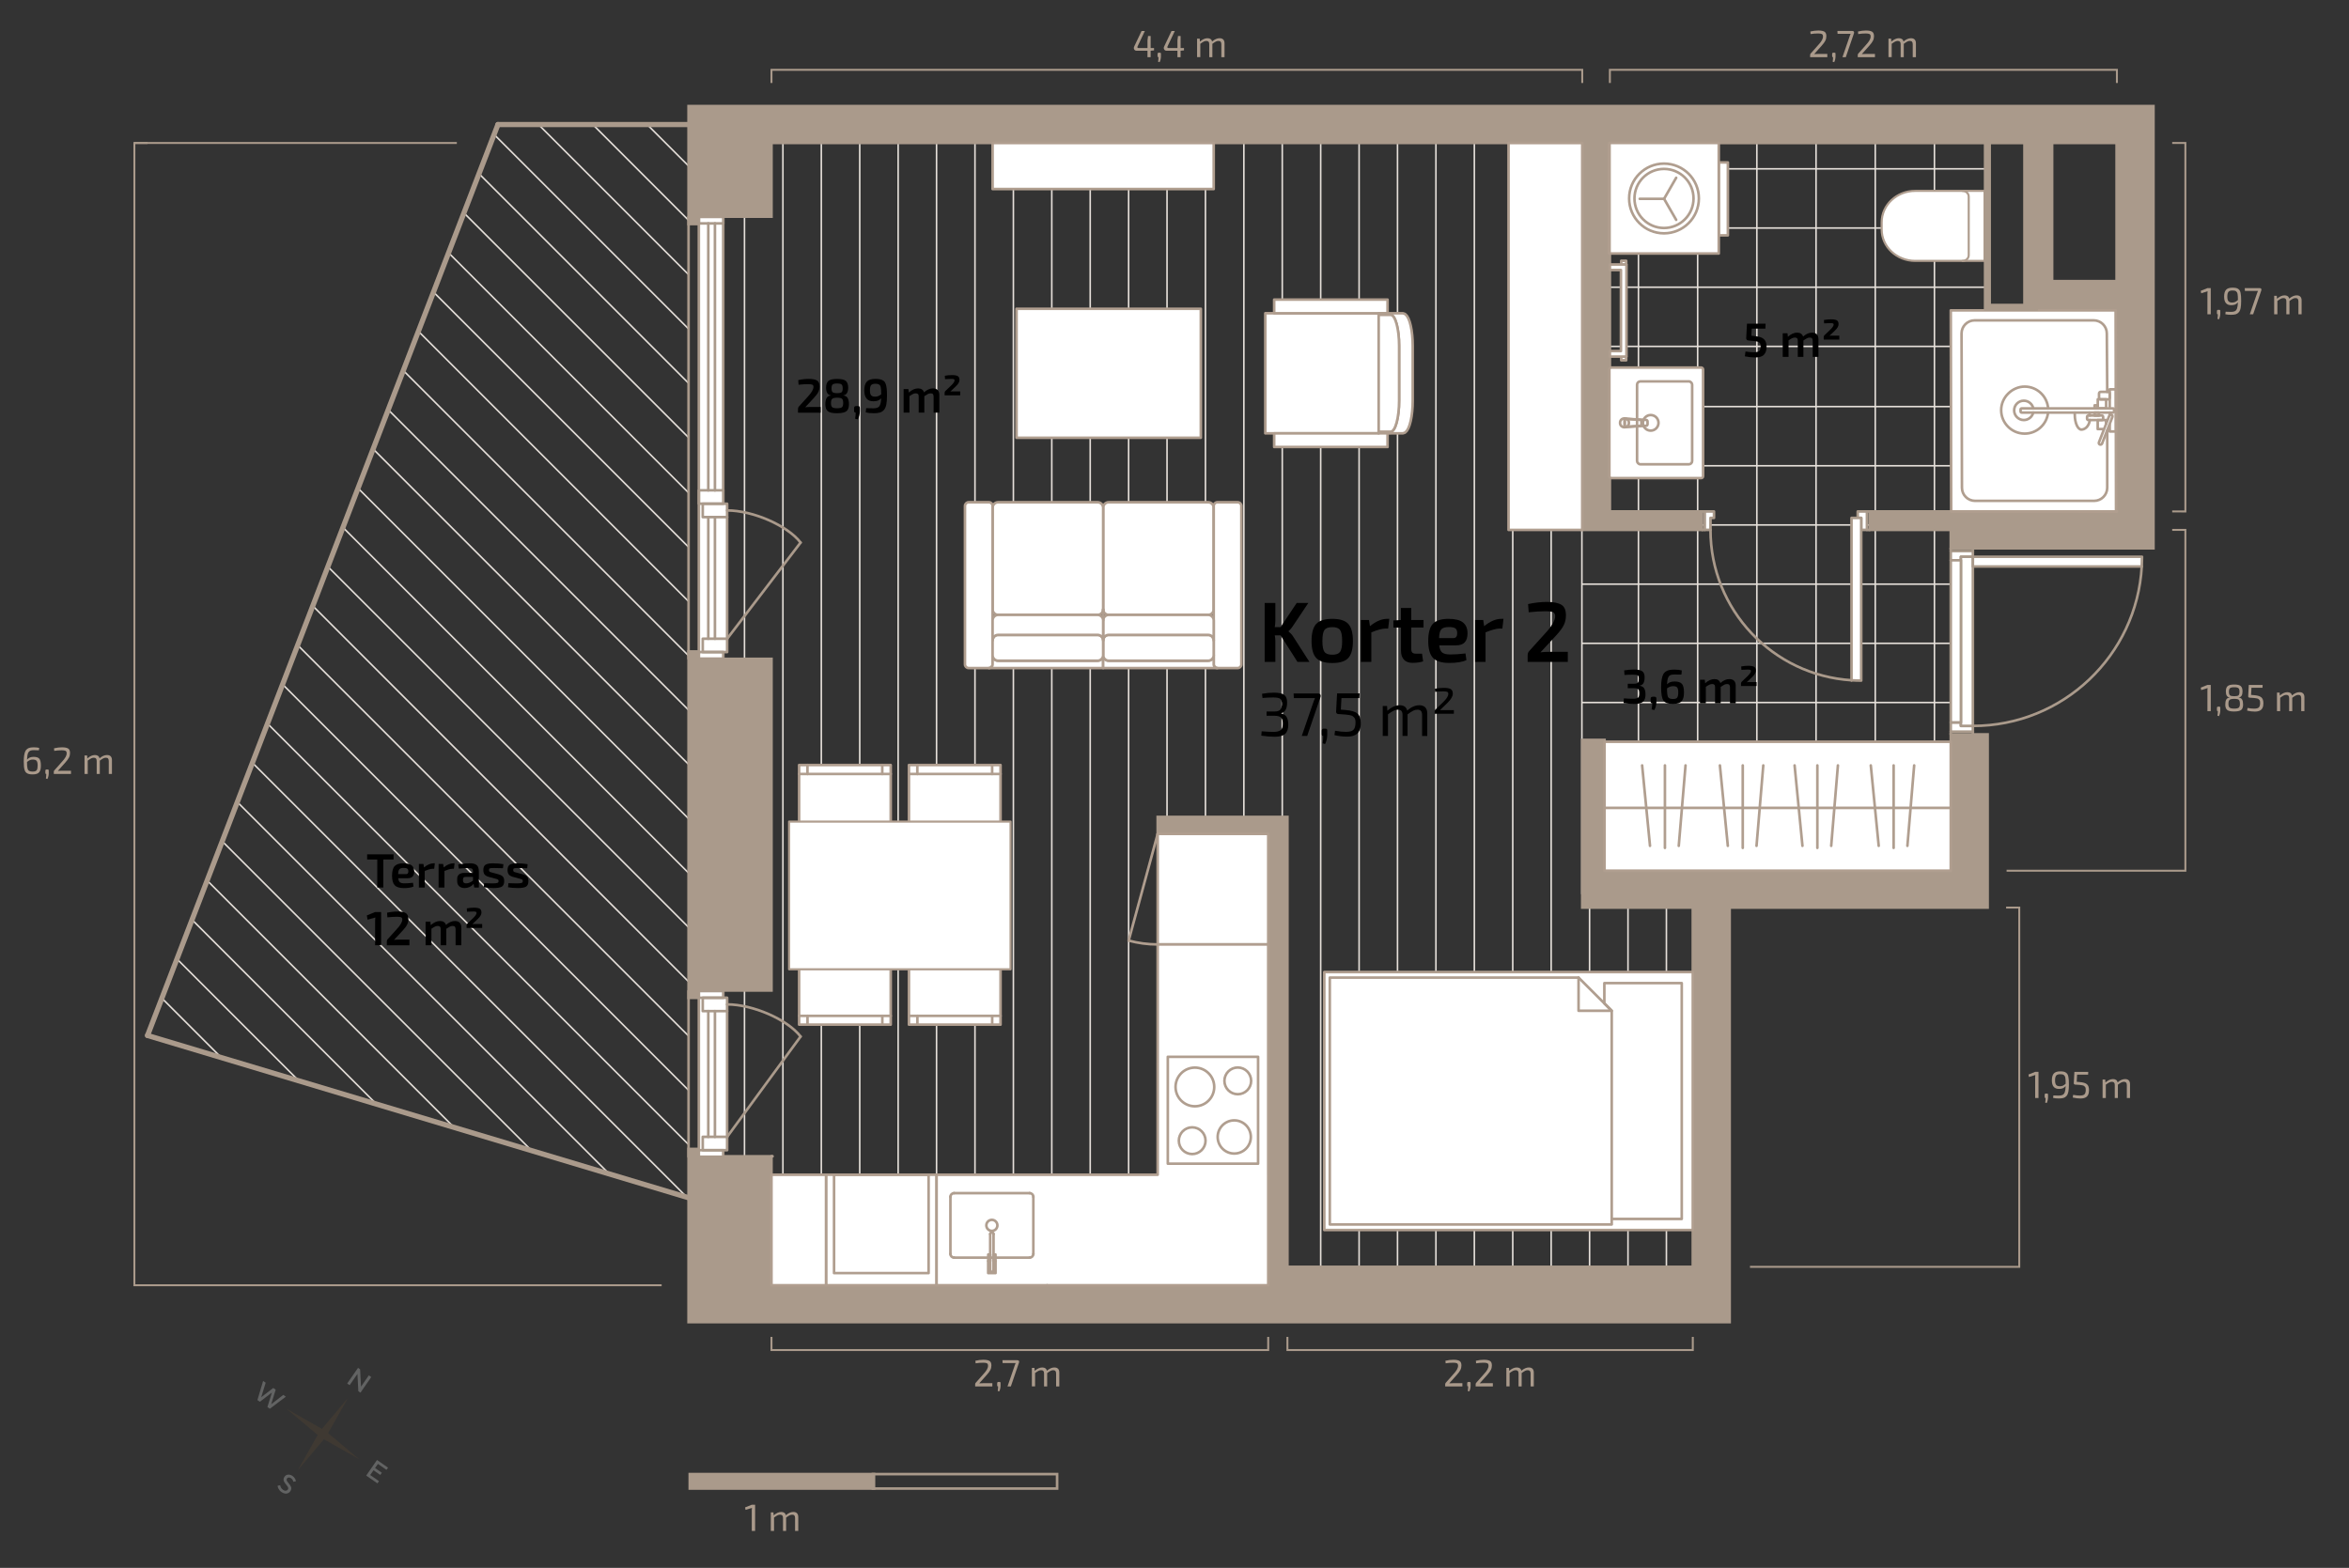 <?xml version="1.0" encoding="UTF-8"?>
<svg xmlns="http://www.w3.org/2000/svg" viewBox="0 0 1806.81 1206.12">
  <rect x="0" y="0" width="1806.81" height="1206.12" fill="#333333" stroke="none"/>
  <defs>
    <style>
      .cls-1, .cls-2, .cls-3, .cls-4, .cls-5, .cls-6, .cls-7, .cls-8, .cls-9, .cls-10, .cls-11 {
        fill: none;
      }

      .cls-12 {
        fill: #626363;
      }

      .cls-12, .cls-13 {
        fill-rule: evenodd;
      }

      .cls-2 {
        stroke-width: 1.5px;
      }

      .cls-2, .cls-4, .cls-6, .cls-7, .cls-14, .cls-15, .cls-10 {
        stroke: #aa9a8b;
      }

      .cls-2, .cls-4, .cls-7, .cls-15 {
        stroke-miterlimit: 10;
      }

      .cls-3, .cls-4, .cls-6, .cls-14, .cls-15, .cls-16 {
        stroke-width: 2px;
      }

      .cls-3, .cls-5, .cls-6, .cls-8, .cls-17, .cls-18, .cls-14, .cls-9, .cls-10, .cls-11, .cls-16 {
        stroke-linejoin: round;
      }

      .cls-3, .cls-5, .cls-6, .cls-8, .cls-17, .cls-18, .cls-14, .cls-9, .cls-10, .cls-16 {
        stroke-linecap: round;
      }

      .cls-3, .cls-5, .cls-17, .cls-18, .cls-16 {
        stroke: #b09e8f;
      }

      .cls-5, .cls-17 {
        stroke-width: 1.63px;
      }

      .cls-19, .cls-15 {
        fill: #aa9a8b;
      }

      .cls-7 {
        stroke-width: 5.5px;
      }

      .cls-20, .cls-17, .cls-18, .cls-14, .cls-16 {
        fill: #fff;
      }

      .cls-8 {
        stroke: gray;
        stroke-dasharray: 28.35 14.17 0 14.17 0 14.17;
        stroke-width: .02px;
      }

      .cls-18 {
        stroke-width: 1.63px;
      }

      .cls-13 {
        fill: #3f3932;
      }

      .cls-9, .cls-11 {
        stroke: #e5dfd9;
        stroke-width: 1.2px;
      }

      .cls-10 {
        stroke-width: 4px;
      }
    </style>
  </defs>
  <g id="Põrandad">
    <g>
      <polygon class="cls-1" points="113.21 796.49 529.37 921.61 529.37 95.74 382.73 95.74 113.21 796.49"/>
      <polygon class="cls-9" points="1315.41 687.67 1315.41 988.66 547.21 988.66 547.21 104.76 1216.77 104.76 1216.77 687.67 1315.41 687.67"/>
      <polygon class="cls-1" points="1528.4 104.76 1528.4 407.55 1514.03 407.55 1514.03 595.33 1216.77 595.33 1216.77 104.76 1528.4 104.76"/>
      <g>
        <line class="cls-9" x1="1311.31" y1="988.66" x2="1311.31" y2="687.67"/>
        <line class="cls-9" x1="1281.77" y1="988.66" x2="1281.77" y2="687.67"/>
        <line class="cls-9" x1="1252.22" y1="988.66" x2="1252.22" y2="687.67"/>
        <line class="cls-9" x1="1222.67" y1="988.66" x2="1222.67" y2="687.67"/>
        <line class="cls-9" x1="1193.13" y1="988.66" x2="1193.13" y2="104.76"/>
        <line class="cls-9" x1="1163.58" y1="988.66" x2="1163.58" y2="104.76"/>
        <line class="cls-9" x1="1134.04" y1="988.66" x2="1134.04" y2="104.76"/>
        <line class="cls-9" x1="1104.49" y1="988.66" x2="1104.49" y2="104.76"/>
        <line class="cls-9" x1="1074.94" y1="988.66" x2="1074.94" y2="104.76"/>
        <line class="cls-9" x1="1045.4" y1="988.66" x2="1045.4" y2="104.76"/>
        <line class="cls-9" x1="1015.85" y1="988.66" x2="1015.85" y2="104.76"/>
        <line class="cls-9" x1="986.3" y1="988.66" x2="986.3" y2="104.76"/>
        <line class="cls-9" x1="956.76" y1="988.66" x2="956.76" y2="104.76"/>
        <line class="cls-9" x1="927.21" y1="988.66" x2="927.21" y2="104.76"/>
        <line class="cls-9" x1="897.66" y1="988.66" x2="897.66" y2="104.76"/>
        <line class="cls-9" x1="868.12" y1="988.66" x2="868.12" y2="104.76"/>
        <line class="cls-9" x1="838.57" y1="988.66" x2="838.57" y2="104.76"/>
        <line class="cls-9" x1="809.02" y1="988.66" x2="809.02" y2="104.76"/>
        <line class="cls-9" x1="779.48" y1="988.66" x2="779.48" y2="104.76"/>
        <line class="cls-9" x1="749.93" y1="988.66" x2="749.93" y2="104.76"/>
        <line class="cls-9" x1="720.38" y1="988.66" x2="720.38" y2="104.76"/>
        <line class="cls-9" x1="690.84" y1="988.66" x2="690.84" y2="104.76"/>
        <line class="cls-9" x1="661.29" y1="988.66" x2="661.29" y2="104.76"/>
        <line class="cls-9" x1="631.74" y1="988.66" x2="631.74" y2="104.76"/>
        <line class="cls-9" x1="602.2" y1="988.66" x2="602.2" y2="104.76"/>
        <line class="cls-9" x1="572.65" y1="988.66" x2="572.65" y2="104.76"/>
      </g>
      <g>
        <line class="cls-11" x1="1487.94" y1="595.33" x2="1487.94" y2="104.76"/>
        <line class="cls-11" x1="1442.41" y1="595.33" x2="1442.41" y2="104.76"/>
        <line class="cls-11" x1="1396.87" y1="595.33" x2="1396.87" y2="104.76"/>
        <line class="cls-11" x1="1351.34" y1="595.33" x2="1351.34" y2="104.76"/>
        <line class="cls-11" x1="1305.8" y1="595.33" x2="1305.8" y2="104.76"/>
        <line class="cls-11" x1="1260.27" y1="595.33" x2="1260.27" y2="104.76"/>
      </g>
      <g>
        <line class="cls-11" x1="1528.4" y1="312.77" x2="1216.77" y2="312.77"/>
        <line class="cls-11" x1="1528.4" y1="358.31" x2="1216.77" y2="358.31"/>
        <line class="cls-11" x1="1528.4" y1="403.84" x2="1216.77" y2="403.84"/>
        <line class="cls-11" x1="1514.03" y1="449.38" x2="1216.77" y2="449.38"/>
        <line class="cls-11" x1="1514.03" y1="494.91" x2="1216.77" y2="494.91"/>
        <line class="cls-11" x1="1528.4" y1="129.87" x2="1216.77" y2="129.87"/>
        <line class="cls-11" x1="1528.4" y1="175.4" x2="1216.77" y2="175.4"/>
        <line class="cls-11" x1="1528.4" y1="220.94" x2="1216.77" y2="220.94"/>
        <line class="cls-11" x1="1528.4" y1="266.47" x2="1216.77" y2="266.47"/>
        <line class="cls-11" x1="1514.03" y1="540.45" x2="1216.77" y2="540.45"/>
        <line class="cls-11" x1="1514.03" y1="585.98" x2="1216.77" y2="585.98"/>
      </g>
      <g>
        <line class="cls-9" x1="529.37" y1="378.82" x2="344.83" y2="194.28"/>
        <line class="cls-9" x1="529.37" y1="420.6" x2="333.23" y2="224.46"/>
        <line class="cls-9" x1="529.37" y1="462.39" x2="321.62" y2="254.64"/>
        <line class="cls-9" x1="529.37" y1="504.17" x2="310.01" y2="284.81"/>
        <line class="cls-9" x1="529.37" y1="545.96" x2="298.4" y2="314.99"/>
        <line class="cls-9" x1="529.37" y1="210.98" x2="414.14" y2="95.75"/>
        <line class="cls-9" x1="529.37" y1="252.76" x2="379.85" y2="103.24"/>
        <line class="cls-9" x1="529.37" y1="294.54" x2="368.24" y2="133.41"/>
        <line class="cls-9" x1="529.37" y1="336.33" x2="356.64" y2="163.6"/>
        <line class="cls-9" x1="529.37" y1="587.74" x2="286.8" y2="345.17"/>
        <line class="cls-9" x1="529.37" y1="629.53" x2="275.19" y2="375.35"/>
        <line class="cls-9" x1="529.37" y1="671.31" x2="263.58" y2="405.52"/>
        <line class="cls-9" x1="529.37" y1="713.09" x2="251.98" y2="435.7"/>
        <line class="cls-9" x1="529.37" y1="754.89" x2="240.37" y2="465.88"/>
        <line class="cls-9" x1="529.37" y1="796.67" x2="228.76" y2="496.06"/>
        <line class="cls-9" x1="529.37" y1="127.4" x2="497.72" y2="95.75"/>
        <line class="cls-9" x1="529.37" y1="169.19" x2="455.93" y2="95.75"/>
        <line class="cls-9" x1="529.37" y1="838.45" x2="217.16" y2="526.24"/>
        <line class="cls-9" x1="529.37" y1="880.23" x2="205.55" y2="556.42"/>
        <polyline class="cls-9" points="193.94 586.59 528.78 921.44 528.79 921.45"/>
        <line class="cls-9" x1="469.04" y1="903.48" x2="182.33" y2="616.77"/>
        <line class="cls-9" x1="409.3" y1="885.52" x2="170.73" y2="646.95"/>
        <line class="cls-9" x1="349.54" y1="867.55" x2="159.12" y2="677.13"/>
        <polyline class="cls-9" points="147.51 707.31 289.79 849.58 289.8 849.59"/>
        <line class="cls-9" x1="230.04" y1="831.62" x2="135.9" y2="737.48"/>
        <line class="cls-9" x1="170.29" y1="813.65" x2="124.3" y2="767.66"/>
      </g>
    </g>
  </g>
  <g id="Walls-1">
    <g>
      <g id="LINE">
        <polygon class="cls-15" points="593.41 506.84 593.41 761.96 541.68 761.96 541.68 767.63 529.63 767.63 529.63 501.17 541.68 501.17 541.68 506.84 593.41 506.84"/>
      </g>
      <g id="LINE-2" data-name="LINE">
        <path class="cls-15" d="M1656.4,81.63H529.63v90.71s12.05,0,12.05,0v-5.67h51.73v-56.69h623.62v297.64h92.13v-14.18h-70.87V109.99h318.9v127.56h70.87v155.9h-189.93v14.18h62.37v14.17h155.9V81.63ZM1628.06,216.28h-49.61v-106.3h49.61v106.3Z"/>
      </g>
      <g id="LINE-3" data-name="LINE">
        <path class="cls-15" d="M1528.84,698.18v-133.23h-28.34v104.88h-266.32v-100.63h-17.15v128.98h85.04v276.37h-311.81v-346.11h-99.78v13.04h85.04v347.25h-382.11v-99.21h-51.73v-5.67h-12.05v133.22h800.79v-318.89h198.42Z"/>
      </g>
      <rect class="cls-15" x="975.48" y="974.55" width=".04" height="14.18"/>
    </g>
  </g>
  <g id="_Room_Separation_-1" data-name="_Room Separation_-1">
    <g>
      <g id="LINE-4" data-name="LINE">
        <line class="cls-10" x1="113.48" y1="796.56" x2="530.56" y2="921.68"/>
      </g>
      <g id="LINE-5" data-name="LINE">
        <line class="cls-10" x1="383" y1="95.81" x2="113.48" y2="796.56"/>
      </g>
      <g id="LINE-6" data-name="LINE">
        <line class="cls-10" x1="529.63" y1="95.81" x2="383" y2="95.81"/>
      </g>
    </g>
  </g>
  <g id="Mööbel">
    <g>
      <g id="LWPOLYLINE">
        <polyline class="cls-16" points="720.41 988.71 720.41 903.67 635.38 903.67 635.38 988.7 720.41 988.7"/>
      </g>
      <g id="LWPOLYLINE-2" data-name="LWPOLYLINE">
        <polyline class="cls-16" points="890.48 641.49 890.48 726.53 975.51 726.53 975.51 641.5 890.48 641.5"/>
      </g>
      <g id="LWPOLYLINE-3" data-name="LWPOLYLINE">
        <polygon class="cls-16" points="975.51 903.7 975.51 988.72 805.44 988.72 805.44 988.71 720.42 988.71 720.42 903.69 805.44 903.69 805.44 903.7 890.46 903.7 890.46 817.25 890.47 817.25 890.47 726.53 975.5 726.53 975.5 903.7 975.51 903.7"/>
      </g>
      <g id="LWPOLYLINE-4" data-name="LWPOLYLINE">
        <polyline class="cls-16" points="593.41 988.72 593.41 903.69 635.38 903.69 635.38 988.72 593.41 988.72"/>
      </g>
      <g id="LINE-7" data-name="LINE">
        <line class="cls-3" x1="593.41" y1="889.51" x2="594.26" y2="889.51"/>
      </g>
      <g id="ARC">
        <path class="cls-3" d="M794.83,920.69c0-1.57-1.27-2.83-2.83-2.84"/>
      </g>
      <g id="ARC-2" data-name="ARC">
        <path class="cls-3" d="M791.98,967.46c1.57,0,2.83-1.27,2.84-2.83"/>
      </g>
      <g id="ARC-3" data-name="ARC">
        <path class="cls-3" d="M731.04,964.62c0,1.57,1.27,2.83,2.83,2.84"/>
      </g>
      <g id="ARC-4" data-name="ARC">
        <path class="cls-3" d="M733.88,917.85c-1.57,0-2.83,1.27-2.84,2.83"/>
      </g>
      <g id="CIRCLE">
        <circle class="cls-3" cx="762.93" cy="942.65" r="4.25"/>
      </g>
      <g id="ARC-5" data-name="ARC">
        <path class="cls-3" d="M764.21,949.34c0-.7-.57-1.28-1.27-1.28s-1.28.57-1.28,1.27"/>
      </g>
      <g id="ARC-6" data-name="ARC">
        <path class="cls-3" d="M761.65,977.38c0,.7.57,1.28,1.28,1.28s1.28-.57,1.28-1.28"/>
      </g>
      <g id="ARC-7" data-name="ARC">
        <path class="cls-3" d="M761.65,977.38c0,.7.57,1.28,1.28,1.28s1.28-.57,1.28-1.28"/>
      </g>
      <g id="CIRCLE-2" data-name="CIRCLE">
        <circle class="cls-3" cx="952.08" cy="831.48" r="10.28"/>
      </g>
      <g id="CIRCLE-3" data-name="CIRCLE">
        <circle class="cls-3" cx="919.09" cy="836.16" r="14.88"/>
      </g>
      <g id="CIRCLE-4" data-name="CIRCLE">
        <circle class="cls-3" cx="949.37" cy="874.64" r="12.76"/>
      </g>
      <g id="CIRCLE-5" data-name="CIRCLE">
        <circle class="cls-3" cx="917.01" cy="877.51" r="10.28"/>
      </g>
      <g id="LWPOLYLINE-5" data-name="LWPOLYLINE">
        <line class="cls-3" x1="805.44" y1="988.73" x2="805.44" y2="988.72"/>
      </g>
      <g id="LINE-8" data-name="LINE">
        <line class="cls-3" x1="733.88" y1="917.85" x2="791.99" y2="917.85"/>
      </g>
      <g id="LINE-9" data-name="LINE">
        <line class="cls-3" x1="794.83" y1="920.69" x2="794.83" y2="964.63"/>
      </g>
      <g id="LINE-10" data-name="LINE">
        <line class="cls-3" x1="791.98" y1="967.46" x2="733.87" y2="967.46"/>
      </g>
      <g id="LINE-11" data-name="LINE">
        <line class="cls-3" x1="731.04" y1="964.62" x2="731.04" y2="920.68"/>
      </g>
      <g id="LWPOLYLINE-6" data-name="LWPOLYLINE">
        <polyline class="cls-3" points="764.21 949.34 764.21 977.38 764.21 970.15 765.76 970.15 765.76 979.36 760.1 979.36 760.1 970.15 761.65 970.15 761.65 977.38 761.65 949.33"/>
      </g>
      <g id="LWPOLYLINE-7" data-name="LWPOLYLINE">
        <polyline class="cls-3" points="760.14 965.05 761.65 965.05 761.65 970.01 760.14 970.01 760.14 965.05"/>
      </g>
      <g id="LWPOLYLINE-8" data-name="LWPOLYLINE">
        <polyline class="cls-3" points="765.72 965.05 765.72 970.01 764.2 970.01 764.2 965.05 765.72 965.05"/>
      </g>
      <g id="LWPOLYLINE-9" data-name="LWPOLYLINE">
        <polyline class="cls-3" points="898.26 812.98 898.26 895.19 967.7 895.19 967.7 812.98 898.26 812.98"/>
      </g>
      <path class="cls-3" d="M890.48,726.53c-7.73,0-15.24-1.05-22.34-2.96l22.34-82.08"/>
      <rect class="cls-3" x="640.05" y="905.16" width="75.69" height="72.72" transform="translate(-263.62 1619.41) rotate(-90)"/>
    </g>
    <g>
      <g id="LWPOLYLINE-10" data-name="LWPOLYLINE">
        <rect class="cls-16" x="763.49" y="109.99" width="170.08" height="35.43"/>
      </g>
      <g id="LWPOLYLINE-11" data-name="LWPOLYLINE">
        <rect class="cls-16" x="1018.61" y="747.78" width="283.46" height="198.43"/>
      </g>
      <g id="ARC-8" data-name="ARC">
        <path class="cls-16" d="M933.57,390.62v78.14c0,2.35-1.91,4.25-4.25,4.25h-76.54c-2.35,0-4.25-1.9-4.25-4.25v-78.14c0-2.35,1.9-4.25,4.25-4.25h76.54c2.34,0,4.25,1.9,4.25,4.25Z"/>
      </g>
      <g id="ARC-9" data-name="ARC">
        <path class="cls-16" d="M848.53,390.62v78.14c0,2.35-1.91,4.25-4.25,4.25h-76.54c-2.35,0-4.25-1.9-4.25-4.25v-78.14c0-2.35,1.9-4.25,4.25-4.25h76.54c2.34,0,4.25,1.9,4.25,4.25Z"/>
      </g>
      <g id="LWPOLYLINE-12" data-name="LWPOLYLINE">
        <polygon class="cls-3" points="1022.86 941.95 1022.86 752.03 1214.2 752.03 1239.71 777.55 1239.71 941.95 1022.86 941.95"/>
      </g>
      <g id="LWPOLYLINE-13" data-name="LWPOLYLINE">
        <polyline class="cls-3" points="1214.2 752.03 1214.2 777.55 1239.71 777.55 1234.04 771.88 1234.04 756.29 1293.57 756.29 1293.57 937.7 1239.71 937.7"/>
      </g>
      <g id="LWPOLYLINE-14" data-name="LWPOLYLINE">
        <rect class="cls-16" x="781.91" y="237.55" width="141.74" height="99.21"/>
      </g>
      <g id="LINE-12" data-name="LINE">
        <path class="cls-16" d="M954.83,389.2v121.89c0,1.57-1.27,2.83-2.84,2.83h-15.59c-1.56,0-2.83-1.26-2.83-2.83v-121.89c0-1.57,1.27-2.83,2.83-2.83h15.59c1.57,0,2.84,1.26,2.84,2.83Z"/>
      </g>
      <g id="LINE-13" data-name="LINE">
        <path class="cls-16" d="M763.49,389.2v121.89c0,1.57-1.27,2.83-2.84,2.83h-15.59c-1.56,0-2.83-1.26-2.83-2.83v-121.89c0-1.57,1.27-2.83,2.83-2.83h15.59c1.57,0,2.84,1.26,2.84,2.83Z"/>
      </g>
      <g id="LWPOLYLINE-15" data-name="LWPOLYLINE">
        <line class="cls-3" x1="848.53" y1="477.26" x2="848.53" y2="468.76"/>
        <path class="cls-16" d="M848.53,504v9.92h-87.88c1.57,0,2.84-1.26,2.84-2.83v-7.09c0,2.35,1.9,4.26,4.25,4.26h76.54c2.34,0,4.25-1.91,4.25-4.26Z"/>
        <path class="cls-16" d="M936.4,513.92h-87.87v-9.92c0,2.35,1.9,4.26,4.25,4.26h76.54c2.34,0,4.25-1.91,4.25-4.26v7.09c0,1.57,1.27,2.83,2.83,2.83Z"/>
        <path class="cls-16" d="M933.57,492.67v11.33c0,2.35-1.91,4.26-4.25,4.26h-76.54c-2.35,0-4.25-1.91-4.25-4.26v-11.33c0-2.35,1.9-4.26,4.25-4.26h76.54c2.34,0,4.25,1.91,4.25,4.26Z"/>
        <path class="cls-16" d="M933.57,477.26v15.41c0-2.35-1.91-4.26-4.25-4.26h-76.54c-2.35,0-4.25,1.91-4.25,4.26v-15.41c0-2.34,1.9-4.25,4.25-4.25h76.54c2.34,0,4.25,1.91,4.25,4.25Z"/>
        <line class="cls-3" x1="848.53" y1="477.26" x2="848.53" y2="468.76"/>
      </g>
      <g id="LINE-14" data-name="LINE">
        <path class="cls-16" d="M848.53,492.67v11.33c0,2.35-1.91,4.26-4.25,4.26h-76.54c-2.35,0-4.25-1.91-4.25-4.26v-11.33c0-2.35,1.9-4.26,4.25-4.26h76.54c2.34,0,4.25,1.91,4.25,4.26Z"/>
        <path class="cls-16" d="M848.53,477.26v15.41c0-2.35-1.91-4.26-4.25-4.26h-76.54c-2.35,0-4.25,1.91-4.25,4.26v-15.41c0-2.34,1.9-4.25,4.25-4.25h76.54c2.34,0,4.25,1.91,4.25,4.25Z"/>
      </g>
      <g id="LWPOLYLINE-16" data-name="LWPOLYLINE">
        <rect class="cls-16" x="973.25" y="240.96" width="87.22" height="92.39"/>
        <path class="cls-16" d="M1086.64,266.2v41.91l-.1,4.25-.3,4.09-.48,3.83-.66,3.46-.03.14-.82,3.01-.94,2.45-.08.16-1.06,1.82-.12.16-1.13,1.12-.17.14-.18.11-.2.07-1.19.38-.21.04h-.11s-11.57.01-11.57.01v10.5h-87.22v-10.5h80.4v-1.26h9.16c3.61,0,6.54-10.72,6.54-23.94v-41.99c0-13.22-2.93-23.94-6.54-23.94h-9.16v-1.26h-80.4v-10.5h87.22v10.5h11.68l.21.04,1.19.38.2.08.18.11.17.14,1.13,1.12.12.16,1.06,1.81.08.17.94,2.44.82,3.02.03.13.66,3.47.48,3.83.3,4.08.1,4.26Z"/>
      </g>
      <g id="LINE-15" data-name="LINE">
        <path class="cls-16" d="M1076.17,266.16v41.99c0,13.22-2.93,23.94-6.54,23.94h-9.16v-89.87h9.16c3.61,0,6.54,10.72,6.54,23.94Z"/>
      </g>
      <g id="LINE-16" data-name="LINE">
        <line class="cls-3" x1="1067.28" y1="240.96" x2="1060.47" y2="240.96"/>
      </g>
      <g id="LINE-17" data-name="LINE">
        <line class="cls-3" x1="1067.28" y1="333.35" x2="1060.47" y2="333.35"/>
      </g>
      <g id="LWPOLYLINE-17" data-name="LWPOLYLINE">
        <rect class="cls-16" x="1160.34" y="109.99" width="56.69" height="297.64"/>
      </g>
      <g>
        <g>
          <g>
            <polyline class="cls-16" points="614.66 745.82 614.66 788.22 685.13 788.22 685.13 745.64"/>
            <line class="cls-3" x1="685.13" y1="781.47" x2="614.66" y2="781.47"/>
            <line class="cls-3" x1="621.12" y1="788.22" x2="621.12" y2="781.47"/>
            <line class="cls-3" x1="678.67" y1="788.22" x2="678.67" y2="781.47"/>
          </g>
          <g>
            <polyline class="cls-16" points="699.13 745.82 699.13 788.22 769.6 788.22 769.6 745.64"/>
            <line class="cls-3" x1="769.6" y1="781.47" x2="699.13" y2="781.47"/>
            <line class="cls-3" x1="705.64" y1="788.22" x2="705.64" y2="781.47"/>
            <line class="cls-3" x1="763.18" y1="788.22" x2="763.18" y2="781.47"/>
          </g>
        </g>
        <g>
          <g>
            <polyline class="cls-16" points="769.6 631.84 769.6 588.52 699.13 588.52 699.13 632.02"/>
            <line class="cls-3" x1="699.13" y1="595.4" x2="769.6" y2="595.4"/>
            <line class="cls-3" x1="763.14" y1="588.52" x2="763.14" y2="595.4"/>
            <line class="cls-3" x1="705.59" y1="588.52" x2="705.59" y2="595.4"/>
          </g>
          <g>
            <polyline class="cls-16" points="685.13 631.84 685.13 588.52 614.66 588.52 614.66 632.02"/>
            <line class="cls-3" x1="614.66" y1="595.4" x2="685.13" y2="595.4"/>
            <line class="cls-3" x1="678.62" y1="588.52" x2="678.62" y2="595.4"/>
            <line class="cls-3" x1="621.08" y1="588.52" x2="621.08" y2="595.4"/>
          </g>
        </g>
        <rect class="cls-18" x="635.32" y="603.66" width="113.61" height="170.34" transform="translate(3.3 1380.96) rotate(-90)"/>
      </g>
      <g>
        <rect class="cls-16" x="1297.51" y="149.5" width="56.07" height="7" transform="translate(1172.55 1478.54) rotate(-90)"/>
        <rect class="cls-16" x="1237.47" y="110.45" width="85.04" height="84.11" transform="translate(1127.48 1432.49) rotate(-90)"/>
        <line class="cls-3" x1="1237.89" y1="195.02" x2="1237.89" y2="110.92"/>
        <line class="cls-3" x1="1279.97" y1="152.95" x2="1261.26" y2="152.95"/>
        <line class="cls-3" x1="1279.97" y1="152.95" x2="1289.29" y2="136.76"/>
        <line class="cls-3" x1="1279.97" y1="152.95" x2="1289.29" y2="169.13"/>
        <circle class="cls-3" cx="1279.92" cy="152.67" r="22.72"/>
        <circle class="cls-3" cx="1279.92" cy="152.67" r="26.82"/>
      </g>
      <g>
        <polygon class="cls-16" points="1500.5 238.76 1627.31 238.76 1627.62 393.45 1500.81 393.45 1500.5 238.76"/>
        <g>
          <path class="cls-3" d="M1575.39,314.18c-.68-9.39-8.51-16.78-18.04-16.78s-18.09,8.12-18.09,18.09,8.12,18.09,18.09,18.09c9.34,0,17.02-7.1,17.99-16.15"/>
          <path class="cls-3" d="M1563.97,314.18c-.68-3.4-3.7-5.93-7.29-5.93-4.13,0-7.44,3.36-7.44,7.44s3.36,7.44,7.44,7.44c3.5,0,6.47-2.43,7.25-5.74"/>
          <path class="cls-3" d="M1607.44,319.58c-.05-.73-.19-1.46-.34-2.14"/>
          <path class="cls-3" d="M1595.87,317.44v1.41c0,6.42,2.29,11.62,5.11,11.62,2.53,0,5.84-2.24,6.47-7.34"/>
          <rect class="cls-3" x="1605.35" y="319.67" width="12.35" height="3.45" rx=".92" ry=".92"/>
          <polyline class="cls-3" points="1619.94 325.92 1619.94 323.13 1613.52 323.13 1613.52 330.08 1617.49 330.08"/>
          <rect class="cls-3" x="1613.57" y="307.18" width="6.42" height="6.95"/>
          <path class="cls-3" d="M1554.19,315v1.56c0,.49.39.83.83.83h70.27c.49,0,.83-.39.83-.83v-1.56c0-.49-.39-.83-.83-.83h-70.27c-.49,0-.83.39-.83.83Z"/>
          <rect class="cls-3" x="1611.14" y="317.39" width="3.36" height="2.29"/>
          <rect class="cls-3" x="1611.14" y="311.8" width="2.33" height="2.33"/>
          <rect class="cls-3" x="1607.37" y="329.21" width="24.56" height="2.58" rx="1.26" ry="1.26" transform="translate(725.33 1720.71) rotate(-68.78)"/>
          <line class="cls-3" x1="1622.76" y1="317.44" x2="1622.76" y2="319.58"/>
          <polyline class="cls-3" points="1622.76 326.63 1622.76 331.93 1627.62 331.93 1627.62 299.49 1622.76 299.49 1622.76 314.18"/>
          <rect class="cls-3" x="1614.54" y="301.44" width="8.22" height="5.79" rx="1.31" ry="1.31"/>
        </g>
        <path class="cls-3" d="M1620.84,301.44l-.31-44.93c0-5.54-4.52-10.07-10.07-10.07h-91.6c-5.54,0-10.07,4.52-10.07,10.07l.31,118.71c0,5.54,4.52,10.07,10.07,10.07h91.6c5.54,0,10.07-4.52,10.07-10.07v-43.97"/>
        <line class="cls-3" x1="1628.29" y1="393.45" x2="1599.64" y2="393.45"/>
      </g>
      <rect class="cls-16" x="1237.89" y="282.76" width="72.11" height="85.04" rx="1.47" ry="1.47" transform="translate(2547.89 650.56) rotate(180)"/>
      <rect class="cls-3" x="1259.2" y="293.39" width="42.38" height="63.78" rx="2.55" ry="2.55" transform="translate(2560.78 650.56) rotate(180)"/>
      <circle class="cls-3" cx="1269.69" cy="325.28" r="6"/>
      <path class="cls-3" d="M1249.66,322.1l16.49.94c.62.04,1.11.55,1.11,1.18v2.14c0,.63-.49,1.14-1.11,1.18l-16.49.94v-6.37Z"/>
      <path class="cls-3" d="M1249.66,322.1l12.07.94c.46.04.81.55.81,1.18v2.14c0,.63-.36,1.14-.81,1.18l-12.07.94v-6.37Z"/>
      <circle class="cls-3" cx="1249.52" cy="325.28" r="3.4"/>
      <g>
        <path class="cls-17" d="M1526.48,146.83h-53.22c-14.33,0-25.91,10.84-25.91,24.19v5.49c0,13.35,11.58,24.19,25.91,24.19h53.22v-53.92s0,.05,0,.05Z"/>
        <path class="cls-5" d="M1509.55,200.75c2.61,0,4.75-2,4.75-4.42v-45.08c0-2.47-2.14-4.42-4.75-4.42"/>
      </g>
      <g id="LWPOLYLINE-18" data-name="LWPOLYLINE">
        <rect class="cls-7" x="1528.66" y="104.83" width="36.16" height="131.57"/>
      </g>
      <g id="LWPOLYLINE-19" data-name="LWPOLYLINE">
        <rect class="cls-16" x="1247.01" y="200.62" width="3.83" height="2.83"/>
      </g>
      <g id="LWPOLYLINE-20" data-name="LWPOLYLINE">
        <rect class="cls-16" x="1247.01" y="274.32" width="3.83" height="2.83"/>
      </g>
      <g id="LWPOLYLINE-21" data-name="LWPOLYLINE">
        <polyline class="cls-16" points="1246.8 207.71 1238.29 207.71 1238.29 203.46 1251.05 203.46 1251.05 274.32 1238.29 274.32 1238.29 270.07 1246.8 270.07 1246.8 207.71 1238.29 207.71 1238.29 203.46 1251.05 203.46 1251.05 274.32 1238.29 274.32 1238.29 270.07 1246.8 270.07"/>
      </g>
      <g id="LWPOLYLINE-22" data-name="LWPOLYLINE">
        <polyline class="cls-16" points="1500.5 570.62 1234.18 570.62 1234.18 669.83 1500.5 669.83 1500.5 570.62"/>
      </g>
      <g>
        <line class="cls-3" x1="1234.95" y1="621.5" x2="1500.5" y2="621.5"/>
        <g>
          <line class="cls-3" x1="1467.14" y1="650.68" x2="1472.35" y2="588.82"/>
          <line class="cls-3" x1="1456.55" y1="652.27" x2="1456.55" y2="588.82"/>
          <line class="cls-3" x1="1445.07" y1="650.68" x2="1438.98" y2="588.82"/>
          <line class="cls-3" x1="1408.53" y1="650.68" x2="1413.69" y2="588.82"/>
          <line class="cls-3" x1="1397.89" y1="652.27" x2="1397.89" y2="588.82"/>
          <line class="cls-3" x1="1386.41" y1="650.68" x2="1380.37" y2="588.82"/>
          <line class="cls-3" x1="1351.09" y1="650.68" x2="1356.29" y2="588.82"/>
          <line class="cls-3" x1="1340.49" y1="652.27" x2="1340.49" y2="588.82"/>
          <line class="cls-3" x1="1329.01" y1="650.68" x2="1322.92" y2="588.82"/>
          <line class="cls-3" x1="1291.27" y1="650.68" x2="1296.48" y2="588.82"/>
          <line class="cls-3" x1="1280.63" y1="652.27" x2="1280.63" y2="588.82"/>
          <line class="cls-3" x1="1269.15" y1="650.68" x2="1263.1" y2="588.82"/>
        </g>
      </g>
    </g>
    <g>
      <g id="LWPOLYLINE-23" data-name="LWPOLYLINE">
        <rect class="cls-8" x="1247.01" y="274.32" width="3.83" height="2.83"/>
      </g>
      <g id="LWPOLYLINE-24" data-name="LWPOLYLINE">
        <rect class="cls-8" x="1247.01" y="200.62" width="3.83" height="2.83"/>
      </g>
      <g id="LWPOLYLINE-25" data-name="LWPOLYLINE">
        <polyline class="cls-8" points="1246.8 270.07 1238.29 270.07 1238.29 274.32 1251.05 274.32 1251.05 203.46 1238.29 203.46 1238.29 207.71 1246.8 207.71 1246.8 270.07 1238.29 270.07 1238.29 274.32 1251.05 274.32 1251.05 203.46 1238.29 203.46 1238.29 207.71 1246.8 207.71"/>
      </g>
      <g id="LINE-18" data-name="LINE">
        <line class="cls-8" x1="1246.8" y1="274.32" x2="1246.8" y2="203.46"/>
      </g>
    </g>
  </g>
  <g id="Aknad">
    <g>
      <g>
        <g>
          <rect class="cls-20" x="377.02" y="327.38" width="339.8" height="18.76" transform="translate(210.16 883.68) rotate(-90)"/>
          <rect class="cls-20" x="494.99" y="437.33" width="114.13" height="14.49" transform="translate(107.48 996.63) rotate(-90)"/>
          <rect class="cls-6" x="544.46" y="159.99" width="5.02" height="18.76" transform="translate(377.6 716.33) rotate(-90)"/>
          <rect class="cls-6" x="541.83" y="372.96" width="10.27" height="18.76" transform="translate(164.63 929.3) rotate(-90)"/>
          <rect class="cls-6" x="544.79" y="383.27" width="10.27" height="18.76" transform="translate(157.27 942.57) rotate(-90)"/>
          <rect class="cls-6" x="544.79" y="487.13" width="10.27" height="18.76" transform="translate(53.42 1046.42) rotate(-90)"/>
          <rect class="cls-6" x="544.46" y="494.77" width="5.02" height="18.76" transform="translate(42.82 1051.11) rotate(-90)"/>
          <line class="cls-6" x1="544.81" y1="171.83" x2="544.81" y2="377.25"/>
          <line class="cls-6" x1="549.92" y1="171.83" x2="549.92" y2="377.25"/>
          <line class="cls-6" x1="556.3" y1="171.83" x2="556.3" y2="377.25"/>
          <line class="cls-6" x1="544.81" y1="397.78" x2="544.81" y2="491.37"/>
          <line class="cls-6" x1="549.92" y1="397.78" x2="549.92" y2="491.37"/>
          <line class="cls-6" x1="559.3" y1="397.78" x2="559.3" y2="491.37"/>
          <line class="cls-6" x1="537.54" y1="166.86" x2="537.54" y2="501.64"/>
        </g>
        <path class="cls-6" d="M615.8,417.38c-10.17-13.18-36.76-24.71-56.5-24.71"/>
        <line class="cls-6" x1="615.8" y1="417.38" x2="559.3" y2="491.37"/>
      </g>
      <g>
        <g>
          <rect class="cls-20" x="537.54" y="762.34" width="18.76" height="127.44" transform="translate(1093.84 1652.13) rotate(180)"/>
          <rect class="cls-20" x="544.76" y="767.5" width="14.49" height="117.31" transform="translate(1104.01 1652.32) rotate(180)"/>
          <rect class="cls-6" x="537.59" y="762.39" width="18.76" height="5.16" transform="translate(1093.93 1529.94) rotate(180)"/>
          <rect class="cls-6" x="540.54" y="767.55" width="18.76" height="10.27" transform="translate(1099.84 1545.36) rotate(180)"/>
          <rect class="cls-6" x="540.54" y="874.55" width="18.76" height="10.27" transform="translate(1099.84 1759.36) rotate(180)"/>
          <rect class="cls-6" x="537.54" y="884.81" width="18.76" height="5.02" transform="translate(1093.84 1774.65) rotate(180)"/>
          <line class="cls-6" x1="544.81" y1="777.82" x2="544.81" y2="874.55"/>
          <line class="cls-6" x1="549.92" y1="777.82" x2="549.92" y2="874.55"/>
          <line class="cls-6" x1="559.3" y1="777.82" x2="559.3" y2="874.55"/>
          <line class="cls-6" x1="537.54" y1="767.5" x2="537.54" y2="884.81"/>
        </g>
        <path class="cls-6" d="M615.8,797.37c-10.17-13.18-36.76-24.71-56.5-24.71"/>
        <line class="cls-6" x1="615.8" y1="797.37" x2="559.3" y2="874.55"/>
      </g>
      <line class="cls-6" x1="529.63" y1="889.83" x2="529.63" y2="762.34"/>
      <line class="cls-6" x1="529.63" y1="506.66" x2="529.63" y2="166.86"/>
    </g>
  </g>
  <g id="Uksed">
    <g>
      <g>
        <g id="LINE-19" data-name="LINE">
          <line class="cls-6" x1="1309.16" y1="393.45" x2="1311.29" y2="393.45"/>
        </g>
        <g id="LINE-20" data-name="LINE">
          <line class="cls-6" x1="1311.29" y1="407.62" x2="1309.16" y2="407.62"/>
        </g>
        <g id="LINE-21" data-name="LINE">
          <line class="cls-6" x1="1436.01" y1="393.45" x2="1438.14" y2="393.45"/>
        </g>
        <g id="LINE-22" data-name="LINE">
          <line class="cls-6" x1="1438.14" y1="407.62" x2="1436.01" y2="407.62"/>
        </g>
        <g id="LINE-23" data-name="LINE">
          <polygon class="cls-14" points="1311.29 393.45 1311.29 407.62 1315.68 407.62 1315.68 398.41 1318.38 398.41 1318.38 393.45 1311.29 393.45"/>
        </g>
        <g id="LINE-24" data-name="LINE">
          <polygon class="cls-14" points="1428.93 393.45 1428.93 398.41 1431.62 398.41 1431.62 407.62 1436.02 407.62 1436.02 393.45 1428.93 393.45"/>
        </g>
        <g id="ARC-10" data-name="ARC">
          <path class="cls-6" d="M1424.15,523.31c-60.55-3.84-108.47-54.17-108.47-115.69"/>
        </g>
        <path class="cls-14" d="M1424.15,398.41v124.9c2.47.17,4.96.25,7.47.25v-125.15h-7.47Z"/>
        <line class="cls-6" x1="1424.15" y1="523.32" x2="1424.15" y2="523.31"/>
      </g>
      <g>
        <g id="LINE-25" data-name="LINE">
          <line class="cls-6" x1="1500.5" y1="564.95" x2="1500.5" y2="562.82"/>
        </g>
        <g id="LINE-26" data-name="LINE">
          <line class="cls-6" x1="1517.51" y1="562.82" x2="1517.51" y2="564.95"/>
        </g>
        <g id="LINE-27" data-name="LINE">
          <line class="cls-6" x1="1500.5" y1="423.92" x2="1500.5" y2="421.8"/>
        </g>
        <g id="LINE-28" data-name="LINE">
          <line class="cls-6" x1="1517.51" y1="421.8" x2="1517.51" y2="423.92"/>
        </g>
        <g id="LINE-29" data-name="LINE">
          <polygon class="cls-14" points="1517.51 562.82 1517.51 558.43 1508.3 558.43 1508.3 555.73 1500.5 555.73 1500.5 562.82 1517.51 562.82"/>
        </g>
        <g id="LINE-30" data-name="LINE">
          <polygon class="cls-14" points="1517.51 428.32 1517.51 423.92 1500.5 423.92 1500.5 431.01 1508.3 431.01 1508.3 428.32 1517.51 428.32"/>
        </g>
        <g id="LINE-31" data-name="LINE">
          <rect class="cls-14" x="1508.3" y="428.32" width="9.21" height="130.11"/>
        </g>
        <g id="LINE-32" data-name="LINE">
          <rect class="cls-14" x="1500.5" y="431.01" width="7.8" height="124.72"/>
        </g>
        <g id="ARC-11" data-name="ARC">
          <path class="cls-14" d="M1647.62,428.32h-130.11v7.46h129.9c.14-2.47.21-4.95.21-7.46Z"/>
          <path class="cls-6" d="M1517.51,558.43c69.35,0,126.03-54.27,129.9-122.65"/>
        </g>
      </g>
    </g>
  </g>
  <g id="Tekstid">
    <g>
      <g>
        <path d="M984.99,488.75h-4.47c.31,1.4.46,2.89.46,4.47v15.97h-8.22v-45.35h8.22v13.34c0,1.93-.15,3.68-.46,5.26h4.47l12.42-18.6h8.94l-12.23,18.27c-.75,1.18-1.75,2.32-3.02,3.42v.2c1.53,1.27,2.72,2.56,3.55,3.88l12.55,19.59h-9.2l-13.01-20.44Z"/>
        <path d="M1024.8,476.06c5.78,0,9.87,1.29,12.26,3.88,2.39,2.59,3.58,6.97,3.58,13.15s-1.19,10.55-3.58,13.11c-2.39,2.56-6.47,3.85-12.26,3.85s-9.95-1.28-12.36-3.85c-2.41-2.56-3.62-6.93-3.62-13.11s1.21-10.56,3.62-13.15c2.41-2.58,6.53-3.88,12.36-3.88ZM1024.8,482.44c-2.98,0-5,.73-6.05,2.2-1.05,1.47-1.58,4.28-1.58,8.45s.53,6.91,1.58,8.38c1.05,1.47,3.07,2.2,6.05,2.2s4.87-.73,5.95-2.2c1.07-1.47,1.61-4.26,1.61-8.38s-.54-6.98-1.61-8.45c-1.07-1.47-3.06-2.2-5.95-2.2Z"/>
        <path d="M1068.6,476.06l-.85,7.49h-2.3c-2.28,0-5.83.96-10.65,2.89v22.74h-8.02v-32.21h6.24l.72,4.73c4.6-3.77,9.03-5.65,13.28-5.65h1.58Z"/>
        <path d="M1085.52,482.77v16.37c0,1.4.28,2.38.85,2.92.57.55,1.58.82,3.02.82h4.4l.85,5.91c-2.32.75-5.08,1.12-8.28,1.12-2.8,0-4.96-.81-6.47-2.43-1.51-1.62-2.27-3.94-2.27-6.97v-17.75h-5.85v-5.46l5.78-.33v-9.27h7.95v9.27h9.46v5.78h-9.46Z"/>
        <path d="M1120.2,496.44h-13.15c.31,2.8,1.09,4.68,2.37,5.62,1.27.94,3.35,1.41,6.24,1.41,3.29,0,7.14-.26,11.57-.79l.72,5.13c-3.02,1.45-7.45,2.17-13.28,2.17s-9.97-1.29-12.42-3.88c-2.45-2.58-3.68-6.94-3.68-13.08s1.21-10.66,3.62-13.18c2.41-2.52,6.4-3.78,11.96-3.78,5.13,0,8.85.93,11.17,2.79,2.32,1.86,3.48,4.66,3.48,8.38,0,6.14-2.87,9.2-8.61,9.2ZM1106.92,490.85h11.04c1.93,0,2.89-1.25,2.89-3.75,0-1.75-.46-2.98-1.38-3.68-.92-.7-2.59-1.05-5-1.05-2.8,0-4.74.58-5.82,1.74-1.07,1.16-1.65,3.41-1.74,6.74Z"/>
        <path d="M1156.45,476.06l-.85,7.49h-2.3c-2.28,0-5.83.96-10.65,2.89v22.74h-8.02v-32.21h6.24l.72,4.73c4.6-3.77,9.03-5.65,13.28-5.65h1.58Z"/>
        <path d="M1175.84,471l-.46-6.31c5-1.09,9.86-1.64,14.59-1.64s8.55.71,10.94,2.13c2.39,1.43,3.58,4.13,3.58,8.12,0,2.76-.53,5.25-1.58,7.46s-3.05,4.92-5.98,8.12l-12.03,12.95c1.8-.26,4.14-.39,7.03-.39h14v7.76h-30.89v-4.93c0-1.45.39-2.58,1.18-3.42l11.83-13.08c5.48-5.83,8.19-10.43,8.15-13.8-.04-1.58-.6-2.6-1.68-3.06-1.07-.46-2.88-.69-5.42-.69-4.21,0-8.63.26-13.28.79Z"/>
      </g>
      <g>
        <path d="M971.07,536.92l-.33-3.22c3.22-.57,6.28-.85,9.19-.85,3.66,0,6.26.55,7.79,1.66s2.3,3.08,2.3,5.92c0,4.86-1.59,7.61-4.78,8.24v.19c2.02.35,3.46,1.2,4.31,2.56.85,1.36,1.31,3.24,1.37,5.64.06,3.38-.7,5.84-2.3,7.39-1.59,1.55-4.29,2.32-8.08,2.32-2.94,0-6.39-.28-10.37-.85l.28-3.36c3.57.32,6.58.47,9.04.47,2.65,0,4.53-.47,5.64-1.42,1.1-.95,1.66-2.6,1.66-4.97,0-1.99-.45-3.49-1.35-4.5-.9-1.01-2.61-1.52-5.14-1.52h-6.06v-3.27h6.06c2.34-.03,3.88-.57,4.62-1.61.74-1.04,1.11-2.49,1.11-4.36-.03-1.99-.51-3.29-1.42-3.91-.92-.62-2.67-.92-5.26-.92s-5.38.13-8.29.38Z"/>
        <path d="M995,533.46h18.47c.98,0,1.66.25,2.04.76s.43,1.22.14,2.13l-10.18,29.79h-4.17l9.19-26.71c.28-.85.62-1.66,1-2.42h-16.29l-.19-3.55Z"/>
        <path d="M1018.25,560.55h1.18c.57,0,.95.11,1.16.33.21.22.31.62.31,1.18v3.03c-.03,2.68-.58,5.11-1.66,7.29l-1.89-.57c.32-1.86.47-3.76.47-5.68-.76,0-1.14-.44-1.14-1.33v-2.75c.03-1.01.55-1.52,1.56-1.52Z"/>
        <path d="M1045.55,537.01h-13.73l-.47,8.9,3.5.28c4.36.32,7.43,1.22,9.21,2.7,1.78,1.48,2.66,3.96,2.63,7.44,0,1.14-.08,2.17-.24,3.1-.16.93-.47,1.86-.92,2.79s-1.07,1.71-1.82,2.34c-.76.63-1.78,1.14-3.05,1.54-1.28.39-2.79.59-4.52.59-3.03,0-6.27-.39-9.71-1.18l.47-3.36c3.19.57,5.95.85,8.29.85,2.9,0,4.85-.52,5.85-1.56,1-1.04,1.52-2.75,1.59-5.12.03-1.01-.02-1.87-.17-2.58-.14-.71-.44-1.31-.9-1.8-.46-.49-.9-.87-1.33-1.14-.43-.27-1.17-.5-2.23-.69-1.06-.19-2-.32-2.82-.4s-2.07-.17-3.74-.26l-2.18-.14c-.47-.06-.86-.26-1.16-.59-.3-.33-.43-.75-.4-1.25l.76-14.02h17.29l-.19,3.55Z"/>
        <path d="M1066.9,543.08l.24,3.65c3.25-2.81,6.39-4.21,9.42-4.21,3.22,0,5.16,1.36,5.83,4.07,3.13-2.71,6.22-4.07,9.28-4.07,1.99,0,3.51.54,4.57,1.61,1.06,1.07,1.59,2.65,1.59,4.74v17.29h-3.98v-16.15c-.03-1.42-.32-2.46-.88-3.1-.55-.65-1.46-.97-2.72-.97-1.11,0-2.17.25-3.2.76-1.03.5-2.49,1.45-4.38,2.84v16.62h-3.88v-16.15c0-1.45-.29-2.49-.88-3.13s-1.49-.95-2.72-.95c-1.11,0-2.17.25-3.2.76-1.03.5-2.49,1.44-4.38,2.79v16.67h-4.03v-23.06h3.31Z"/>
        <path d="M1103.87,532.23l-.19-2.37c2.34-.47,4.56-.71,6.68-.71,2.53,0,4.34.3,5.45.9,1.1.6,1.66,1.8,1.66,3.6,0,1.96-1.29,4.23-3.88,6.82l-6.01,5.87c.95-.1,2.04-.11,3.27-.05h7.44v2.79h-14.78v-1.8c0-.54.17-.98.52-1.33l6.11-5.92c2.56-2.49,3.85-4.53,3.88-6.11.03-.88-.26-1.45-.88-1.71-.62-.25-1.6-.38-2.96-.38-2.12,0-4.21.13-6.3.38Z"/>
      </g>
      <g>
        <path d="M1249.52,519.23l-.22-3.51c2.61-.44,5.16-.67,7.62-.67,2.91,0,4.99.43,6.23,1.3,1.25.86,1.87,2.4,1.87,4.62,0,1.85-.28,3.32-.83,4.4-.55,1.09-1.52,1.76-2.9,2.04v.15c1.6.27,2.73.92,3.37,1.96.64,1.04.99,2.52,1.04,4.44.05,2.66-.57,4.59-1.85,5.79-1.28,1.2-3.47,1.79-6.55,1.79-2.42,0-5.24-.22-8.47-.67l.22-3.63c2.96.2,5.3.3,7.03.3,1.9,0,3.21-.3,3.94-.89s1.09-1.68,1.09-3.26c0-1.41-.3-2.42-.89-3.05-.59-.63-1.74-.93-3.44-.91h-4.74v-3.44h4.74c1.6,0,2.65-.32,3.13-.96.48-.64.72-1.62.72-2.92-.02-1.33-.33-2.18-.91-2.55-.58-.37-1.76-.55-3.53-.55-2.66,0-4.88.07-6.66.22Z"/>
        <path d="M1271.31,535.99h1.22c.59,0,1,.12,1.22.35s.33.65.33,1.24v2.37c-.02,2.32-.57,4.42-1.63,6.29l-2.04-.56c.32-1.5.48-3.05.48-4.62-.84,0-1.26-.47-1.26-1.41v-2.07c.02-.59.17-1,.42-1.24s.67-.35,1.24-.35Z"/>
        <path d="M1293.63,515.72l-.3,3.22c-1.18-.05-2.96-.07-5.33-.07-1.43,0-2.52.17-3.26.52s-1.32,1.07-1.74,2.16c-.42,1.1-.67,2.72-.74,4.87.79-.79,1.63-1.34,2.53-1.67s2.02-.48,3.35-.48c2.69,0,4.55.62,5.59,1.85s1.55,3.37,1.55,6.4c0,1.48-.11,2.73-.33,3.76-.22,1.02-.63,1.95-1.22,2.78s-1.46,1.44-2.61,1.85c-1.15.41-2.6.61-4.35.61-3.68,0-6.1-.87-7.29-2.61-1.18-1.74-1.78-5.17-1.78-10.3,0-2.32.14-4.29.42-5.9.28-1.62.68-2.92,1.18-3.9.5-.99,1.21-1.76,2.11-2.31s1.85-.93,2.85-1.11c1-.19,2.24-.28,3.72-.28,2.25,0,4.12.21,5.62.63ZM1286.82,537.73c1.7,0,2.81-.39,3.31-1.17.5-.78.76-2.11.76-4.01,0-1.78-.28-3-.83-3.68-.55-.68-1.62-1.02-3.2-1.02s-3.1.57-4.62,1.7c0,3.4.26,5.62.78,6.64.52,1.02,1.79,1.54,3.81,1.54Z"/>
        <path d="M1311.31,522.93l.26,2.66c2.42-2.12,4.78-3.18,7.1-3.18,2.44,0,3.98,1.01,4.62,3.03,2.27-2.02,4.56-3.03,6.88-3.03,1.6,0,2.82.43,3.66,1.29.84.86,1.26,2.11,1.26,3.74v13.62h-4.4v-12.25c-.03-.94-.2-1.6-.52-2s-.9-.59-1.74-.59c-.71,0-1.39.15-2.02.44-.63.3-1.59.88-2.87,1.74v12.65h-4.33v-12.25c.02-.96-.14-1.63-.5-2.02-.36-.38-.94-.57-1.76-.57-.69,0-1.36.15-2,.44s-1.59.86-2.85,1.7v12.69h-4.48v-18.13h3.66Z"/>
        <path d="M1339.45,515.27l-.15-2.59c1.87-.34,3.67-.52,5.4-.52,2.1,0,3.6.25,4.51.76.91.51,1.37,1.51,1.37,3.02s-.94,3.08-2.81,4.88l-4.22,4c.64-.12,1.43-.16,2.37-.11h5.22v3.03h-11.99v-1.89c0-.62.18-1.1.55-1.44l4.14-3.92c1.9-1.8,2.89-3.19,2.96-4.18.05-.49-.12-.82-.5-.98s-1.02-.24-1.91-.24c-1.48,0-3.13.06-4.96.18Z"/>
      </g>
      <g>
        <path d="M1357.91,252.82h-10.51l-.3,5.44,3.22.37c3.11.3,5.3,1.09,6.59,2.39s1.91,3.23,1.89,5.79c0,1.13-.12,2.15-.37,3.05-.25.9-.67,1.76-1.26,2.57-.59.81-1.47,1.44-2.65,1.89-1.17.44-2.6.67-4.27.67-2.44,0-5.16-.28-8.14-.85l.48-3.74c2.34.37,4.51.56,6.51.56s3.34-.31,4.03-.94c.69-.63,1.06-1.71,1.11-3.24.02-.64,0-1.19-.07-1.65-.07-.46-.25-.84-.54-1.17-.28-.32-.56-.57-.83-.76-.27-.19-.74-.35-1.41-.48-.67-.14-1.26-.23-1.79-.3-.53-.06-1.34-.14-2.42-.24l-2.44-.26c-.49-.02-.89-.21-1.2-.57-.31-.36-.44-.78-.39-1.28l.59-11.06h14.32l-.15,3.81Z"/>
        <path d="M1374.93,256.41l.26,2.66c2.42-2.12,4.78-3.18,7.1-3.18,2.44,0,3.98,1.01,4.62,3.03,2.27-2.02,4.56-3.03,6.88-3.03,1.6,0,2.82.43,3.66,1.29.84.86,1.26,2.11,1.26,3.74v13.62h-4.4v-12.25c-.03-.94-.2-1.6-.52-2s-.9-.59-1.74-.59c-.71,0-1.39.15-2.02.44-.63.3-1.59.88-2.87,1.74v12.65h-4.33v-12.25c.02-.96-.14-1.63-.5-2.02-.36-.38-.94-.57-1.76-.57-.69,0-1.36.15-2,.44s-1.59.86-2.85,1.7v12.69h-4.48v-18.13h3.66Z"/>
        <path d="M1403.07,248.75l-.15-2.59c1.87-.34,3.67-.52,5.4-.52,2.1,0,3.6.25,4.51.76.91.51,1.37,1.51,1.37,3.02s-.94,3.08-2.81,4.88l-4.22,4c.64-.12,1.43-.16,2.37-.11h5.22v3.03h-11.99v-1.89c0-.62.18-1.1.55-1.44l4.14-3.92c1.9-1.8,2.89-3.19,2.96-4.18.05-.49-.12-.82-.5-.98s-1.02-.24-1.91-.24c-1.48,0-3.13.06-4.96.18Z"/>
      </g>
      <g>
        <path d="M302.73,661.19h-7.88v21.57h-4.66v-21.57h-7.81v-3.96h20.35v3.96Z"/>
        <path d="M313.71,675.58h-7.4c.17,1.58.62,2.63,1.33,3.16.72.53,1.89.79,3.52.79,1.85,0,4.02-.15,6.51-.44l.41,2.89c-1.7.81-4.19,1.22-7.47,1.22s-5.61-.73-6.99-2.18c-1.38-1.46-2.07-3.91-2.07-7.36s.68-6,2.04-7.42c1.36-1.42,3.6-2.13,6.73-2.13,2.89,0,4.98.52,6.29,1.57s1.96,2.62,1.96,4.72c0,3.45-1.62,5.18-4.85,5.18ZM306.24,672.44h6.22c1.08,0,1.63-.7,1.63-2.11,0-.99-.26-1.68-.78-2.07-.52-.39-1.46-.59-2.81-.59-1.58,0-2.67.33-3.27.98-.61.65-.93,1.92-.98,3.79Z"/>
        <path d="M334.46,664.11l-.48,4.22h-1.29c-1.28,0-3.28.54-5.99,1.63v12.8h-4.51v-18.13h3.52l.41,2.66c2.59-2.12,5.08-3.18,7.47-3.18h.89Z"/>
        <path d="M349.63,664.11l-.48,4.22h-1.29c-1.28,0-3.28.54-5.99,1.63v12.8h-4.51v-18.13h3.52l.41,2.66c2.59-2.12,5.08-3.18,7.47-3.18h.89Z"/>
        <path d="M352.9,668.18l-.44-3.18c3.18-.59,6.2-.89,9.06-.89,2.34,0,4.06.47,5.16,1.41,1.1.94,1.65,2.58,1.65,4.92v12.32h-3.55l-.48-2.77c-1.9,2.12-4.21,3.18-6.92,3.18-1.7,0-3.08-.46-4.14-1.39s-1.59-2.21-1.59-3.87v-1.85c0-1.46.47-2.58,1.41-3.37s2.26-1.18,3.96-1.18h6.81v-1.11c-.02-1.04-.26-1.73-.7-2.07-.44-.34-1.32-.52-2.63-.52-1.9,0-4.43.12-7.58.37ZM356.12,676.62v.7c0,1.48.79,2.22,2.37,2.22,1.8,0,3.58-.71,5.33-2.15v-2.81h-5.77c-.72.02-1.22.21-1.5.55s-.42.84-.42,1.48Z"/>
        <path d="M380.79,675.88l-4.77-1.29c-1.58-.44-2.68-1.07-3.31-1.89-.63-.81-.94-1.96-.94-3.44,0-1.95.56-3.29,1.67-4.03,1.11-.74,3.02-1.11,5.74-1.11,2.96.05,5.64.27,8.03.67l-.33,3.11c-3.06-.1-5.36-.15-6.92-.15s-2.68.08-3.14.24c-.47.16-.7.6-.7,1.31,0,.17.02.33.06.48.04.15.07.27.09.37.02.1.09.19.2.28.11.09.19.15.24.2s.17.11.37.18c.2.07.33.12.41.15.07.03.25.07.52.15s.47.12.59.15l4.88,1.33c1.55.44,2.66,1.04,3.33,1.79.67.75,1,1.89,1,3.42,0,2.12-.61,3.55-1.81,4.27-1.21.73-3.31,1.09-6.29,1.09-2.71,0-5.24-.2-7.58-.59l.3-3.15c1.28.1,3.34.15,6.18.15,1.95,0,3.25-.11,3.9-.33.65-.22.98-.69.98-1.41,0-.15-.01-.28-.04-.41-.03-.12-.06-.23-.11-.33-.05-.1-.1-.19-.15-.26-.05-.07-.14-.15-.26-.22-.12-.07-.22-.13-.3-.17-.07-.04-.2-.09-.39-.15-.19-.06-.32-.11-.41-.13-.09-.02-.25-.07-.5-.15-.25-.07-.42-.12-.52-.15Z"/>
        <path d="M399.42,675.88l-4.77-1.29c-1.58-.44-2.68-1.07-3.31-1.89-.63-.81-.94-1.96-.94-3.44,0-1.95.56-3.29,1.67-4.03,1.11-.74,3.02-1.11,5.74-1.11,2.96.05,5.64.27,8.03.67l-.33,3.11c-3.06-.1-5.36-.15-6.92-.15s-2.68.08-3.14.24c-.47.16-.7.6-.7,1.31,0,.17.02.33.06.48.04.15.07.27.09.37.02.1.09.19.2.28.11.09.19.15.24.2s.17.11.37.18c.2.07.33.12.41.15.07.03.25.07.52.15s.47.12.59.15l4.88,1.33c1.55.44,2.66,1.04,3.33,1.79.67.75,1,1.89,1,3.42,0,2.12-.61,3.55-1.81,4.27-1.21.73-3.31,1.09-6.29,1.09-2.71,0-5.24-.2-7.58-.59l.3-3.15c1.28.1,3.34.15,6.18.15,1.95,0,3.25-.11,3.9-.33.65-.22.98-.69.98-1.41,0-.15-.01-.28-.04-.41-.03-.12-.06-.23-.11-.33-.05-.1-.1-.19-.15-.26-.05-.07-.14-.15-.26-.22-.12-.07-.22-.13-.3-.17-.07-.04-.2-.09-.39-.15-.19-.06-.32-.11-.41-.13-.09-.02-.25-.07-.5-.15-.25-.07-.42-.12-.52-.15Z"/>
        <path d="M293.15,727.16h-4.62v-18.83c0-.96.06-1.8.18-2.52l-5.99,1.7-.56-3.29,6.36-2.59h4.62v25.53Z"/>
        <path d="M297.98,705.67l-.26-3.55c2.81-.62,5.55-.92,8.21-.92s4.82.4,6.16,1.2c1.34.8,2.02,2.33,2.02,4.57,0,1.55-.3,2.95-.89,4.2-.59,1.25-1.71,2.77-3.37,4.57l-6.77,7.29c1.01-.15,2.33-.22,3.96-.22h7.88v4.37h-17.39v-2.77c0-.81.22-1.46.67-1.92l6.66-7.36c3.08-3.28,4.61-5.87,4.59-7.77-.02-.89-.34-1.46-.94-1.72-.6-.26-1.62-.39-3.05-.39-2.37,0-4.86.15-7.47.44Z"/>
        <path d="M331.06,709.03l.26,2.66c2.42-2.12,4.78-3.18,7.1-3.18,2.44,0,3.98,1.01,4.62,3.03,2.27-2.02,4.56-3.03,6.88-3.03,1.6,0,2.82.43,3.66,1.29.84.86,1.26,2.11,1.26,3.74v13.62h-4.4v-12.25c-.03-.94-.2-1.6-.52-2s-.9-.59-1.74-.59c-.71,0-1.39.15-2.02.44-.63.3-1.59.88-2.87,1.74v12.65h-4.33v-12.25c.02-.96-.14-1.63-.5-2.02-.36-.38-.94-.57-1.76-.57-.69,0-1.36.15-2,.44s-1.59.86-2.85,1.7v12.69h-4.48v-18.13h3.66Z"/>
        <path d="M359.2,701.37l-.15-2.59c1.87-.34,3.67-.52,5.4-.52,2.1,0,3.6.25,4.51.76.91.51,1.37,1.51,1.37,3.02s-.94,3.08-2.81,4.88l-4.22,4c.64-.12,1.43-.16,2.37-.11h5.22v3.03h-11.99v-1.89c0-.62.18-1.1.55-1.44l4.14-3.92c1.9-1.8,2.89-3.19,2.96-4.18.05-.49-.12-.82-.5-.98s-1.02-.24-1.91-.24c-1.48,0-3.13.06-4.96.18Z"/>
      </g>
      <g>
        <path d="M614.25,295.94l-.26-3.55c2.81-.62,5.55-.92,8.21-.92s4.82.4,6.16,1.2,2.02,2.33,2.02,4.57c0,1.55-.3,2.96-.89,4.2-.59,1.25-1.71,2.77-3.37,4.57l-6.77,7.29c1.01-.15,2.33-.22,3.96-.22h7.88v4.37h-17.39v-2.77c0-.81.22-1.46.67-1.92l6.66-7.36c3.08-3.28,4.61-5.87,4.59-7.77-.02-.89-.34-1.46-.94-1.72s-1.62-.39-3.05-.39c-2.37,0-4.86.15-7.47.44Z"/>
        <path d="M639.07,304.26v-.15c-1.26-.15-2.18-.75-2.77-1.79s-.89-2.4-.89-4.05c0-2.44.59-4.18,1.78-5.22,1.18-1.04,3.42-1.55,6.7-1.55s5.55.51,6.73,1.54c1.18,1.02,1.78,2.77,1.78,5.24,0,1.65-.3,3-.91,4.05-.6,1.05-1.54,1.65-2.79,1.79v.15c1.58.15,2.69.81,3.33,1.98s.96,2.78.96,4.83c0,2.44-.63,4.18-1.89,5.22-1.26,1.04-3.66,1.57-7.21,1.59-3.48.02-5.86-.49-7.14-1.55-1.28-1.06-1.92-2.81-1.92-5.25,0-2.05.31-3.66.94-4.83.63-1.17,1.73-1.83,3.31-1.98ZM643.95,305.93c-1.92.03-3.2.31-3.83.87s-.94,1.65-.94,3.28.31,2.61.94,3.16c.63.56,1.89.83,3.79.83s3.12-.28,3.74-.83c.62-.55.93-1.61.93-3.16,0-1.65-.3-2.76-.91-3.31s-1.84-.83-3.72-.83ZM647.34,295.79c-.55-.52-1.7-.78-3.42-.78s-2.88.26-3.46.78c-.58.52-.87,1.51-.87,2.96s.29,2.47.87,2.96c.58.49,1.75.74,3.5.74s2.89-.25,3.42-.74c.53-.49.8-1.48.8-2.96s-.28-2.44-.83-2.96Z"/>
        <path d="M658.62,312.37h1.22c.59,0,1,.12,1.22.35s.33.65.33,1.24v2.37c-.02,2.32-.57,4.42-1.63,6.29l-2.04-.56c.32-1.5.48-3.05.48-4.62-.84,0-1.26-.47-1.26-1.41v-2.07c.02-.59.17-1.01.42-1.24s.67-.35,1.24-.35Z"/>
        <path d="M665.9,317.25l.33-3.26c1.28.07,3.19.11,5.74.11,2.12,0,3.59-.52,4.4-1.57.81-1.05,1.28-3.08,1.41-6.09-.81.84-1.68,1.42-2.59,1.76-.91.33-2.05.5-3.4.5-4.66,0-6.99-2.75-6.99-8.25-.03-3.13.62-5.41,1.92-6.84,1.31-1.43,3.53-2.15,6.66-2.15,1.55,0,2.84.13,3.87.41s1.87.69,2.55,1.24,1.19,1.37,1.54,2.44c.34,1.07.58,2.28.72,3.63.14,1.34.2,3.08.2,5.2,0,2.84-.18,5.14-.54,6.9-.36,1.76-.97,3.13-1.85,4.11-.88.97-1.91,1.63-3.11,1.98s-2.78.52-4.75.52c-2.39,0-4.43-.21-6.11-.63ZM673.11,305.15c.86,0,1.63-.13,2.31-.39.68-.26,1.47-.72,2.39-1.39,0-1.46-.03-2.58-.09-3.37s-.17-1.54-.31-2.26c-.15-.71-.39-1.23-.74-1.54-.35-.31-.78-.55-1.29-.72-.52-.17-1.2-.26-2.04-.26-1.7,0-2.83.4-3.39,1.2-.55.8-.82,2.13-.8,3.98-.02,1.65.25,2.86.83,3.61.58.75,1.62,1.13,3.13,1.13Z"/>
        <path d="M698.75,299.31l.26,2.66c2.42-2.12,4.78-3.18,7.1-3.18,2.44,0,3.98,1.01,4.62,3.03,2.27-2.02,4.56-3.03,6.88-3.03,1.6,0,2.82.43,3.66,1.29.84.86,1.26,2.11,1.26,3.74v13.62h-4.4v-12.25c-.03-.94-.2-1.6-.52-2s-.9-.59-1.74-.59c-.71,0-1.39.15-2.02.44-.63.3-1.59.88-2.87,1.74v12.65h-4.33v-12.25c.02-.96-.14-1.63-.5-2.02-.36-.38-.94-.57-1.76-.57-.69,0-1.36.15-2,.44-.64.3-1.59.86-2.85,1.7v12.69h-4.48v-18.13h3.66Z"/>
        <path d="M726.89,291.65l-.15-2.59c1.87-.34,3.67-.52,5.4-.52,2.1,0,3.6.25,4.51.76.91.51,1.37,1.51,1.37,3.02s-.94,3.08-2.81,4.88l-4.22,4c.64-.12,1.43-.16,2.37-.11h5.22v3.04h-11.99v-1.89c0-.62.18-1.1.55-1.44l4.14-3.92c1.9-1.8,2.89-3.2,2.96-4.18.05-.49-.12-.82-.5-.98s-1.02-.24-1.91-.24c-1.48,0-3.13.06-4.96.18Z"/>
      </g>
      <g>
        <path class="cls-19" d="M1111.97,1048.78l-.18-1.99c2.16-.51,4.21-.76,6.13-.76,2.12,0,3.69.3,4.69.89,1,.59,1.5,1.75,1.5,3.46,0,1.27-.26,2.43-.79,3.49-.53,1.06-1.46,2.34-2.8,3.84l-5.78,6.46c.92-.08,2.01-.12,3.27-.12h6.84v2.48h-13.23v-1.61c0-.47.13-.84.38-1.11l5.84-6.6c1.32-1.42,2.28-2.66,2.86-3.72.58-1.06.86-2.06.82-2.99-.02-.92-.33-1.51-.92-1.78-.59-.27-1.54-.41-2.85-.41-1.95,0-3.88.16-5.78.47Z"/>
        <path class="cls-19" d="M1129.52,1063.09h.73c.35,0,.59.07.72.21.13.13.19.38.19.73v1.87c-.02,1.65-.36,3.15-1.02,4.5l-1.17-.35c.19-1.15.29-2.32.29-3.51-.47,0-.7-.27-.7-.82v-1.7c.02-.62.34-.93.96-.93Z"/>
        <path class="cls-19" d="M1135.4,1048.78l-.18-1.99c2.16-.51,4.21-.76,6.13-.76,2.12,0,3.69.3,4.69.89,1,.59,1.5,1.75,1.5,3.46,0,1.27-.26,2.43-.79,3.49-.53,1.06-1.46,2.34-2.8,3.84l-5.78,6.46c.92-.08,2.01-.12,3.27-.12h6.84v2.48h-13.23v-1.61c0-.47.13-.84.38-1.11l5.84-6.6c1.32-1.42,2.28-2.66,2.86-3.72.58-1.06.86-2.06.82-2.99-.02-.92-.33-1.51-.92-1.78-.59-.27-1.54-.41-2.85-.41-1.95,0-3.88.16-5.78.47Z"/>
        <path class="cls-19" d="M1160.69,1052.31l.15,2.25c2.01-1.73,3.94-2.6,5.81-2.6,1.99,0,3.18.84,3.59,2.51,1.93-1.68,3.84-2.51,5.73-2.51,1.23,0,2.17.33,2.82.99.65.66.98,1.64.98,2.92v10.66h-2.45v-9.96c-.02-.88-.2-1.52-.54-1.91s-.9-.6-1.68-.6c-.68,0-1.34.16-1.97.47-.63.31-1.53.89-2.7,1.75v10.25h-2.4v-9.96c0-.9-.18-1.54-.54-1.93-.36-.39-.92-.58-1.68-.58-.68,0-1.34.16-1.97.47-.63.31-1.53.88-2.7,1.72v10.28h-2.48v-14.23h2.04Z"/>
      </g>
      <polyline class="cls-2" points="990.26 1028.44 990.26 1038.56 1302.07 1038.56 1302.07 1028.44"/>
      <g>
        <path class="cls-19" d="M750.43,1048.78l-.18-1.99c2.16-.51,4.21-.76,6.13-.76,2.12,0,3.69.3,4.69.89,1,.59,1.5,1.75,1.5,3.46,0,1.27-.26,2.43-.79,3.49-.53,1.06-1.46,2.34-2.8,3.84l-5.78,6.46c.92-.08,2.01-.12,3.27-.12h6.84v2.48h-13.23v-1.61c0-.47.13-.84.38-1.11l5.84-6.6c1.32-1.42,2.28-2.66,2.86-3.72.58-1.06.86-2.06.82-2.99-.02-.92-.33-1.51-.92-1.78-.59-.27-1.54-.41-2.85-.41-1.95,0-3.88.16-5.78.47Z"/>
        <path class="cls-19" d="M767.98,1063.09h.73c.35,0,.59.07.72.21.13.13.19.38.19.73v1.87c-.02,1.65-.36,3.15-1.02,4.5l-1.17-.35c.19-1.15.29-2.32.29-3.51-.47,0-.7-.27-.7-.82v-1.7c.02-.62.34-.93.96-.93Z"/>
        <path class="cls-19" d="M771.07,1046.38h11.39c.6,0,1.02.16,1.26.47.23.31.26.75.09,1.31l-6.28,18.38h-2.57l5.67-16.48c.18-.53.38-1.02.61-1.49h-10.05l-.12-2.19Z"/>
        <path class="cls-19" d="M795.72,1052.31l.15,2.25c2.01-1.73,3.94-2.6,5.81-2.6,1.99,0,3.18.84,3.59,2.51,1.93-1.68,3.84-2.51,5.73-2.51,1.23,0,2.17.33,2.82.99.65.66.98,1.64.98,2.92v10.66h-2.45v-9.96c-.02-.88-.2-1.52-.54-1.91s-.9-.6-1.68-.6c-.68,0-1.34.16-1.97.47-.63.31-1.53.89-2.7,1.75v10.25h-2.4v-9.96c0-.9-.18-1.54-.54-1.93-.36-.39-.92-.58-1.68-.58-.68,0-1.34.16-1.97.47-.63.31-1.53.88-2.7,1.72v10.28h-2.48v-14.23h2.04Z"/>
      </g>
      <polyline class="cls-2" points="593.41 1028.44 593.41 1038.56 975.48 1038.56 975.48 1028.44"/>
      <g>
        <path class="cls-19" d="M887.64,38.78l-2.6.26v4.94h-2.42v-4.94h-8.35c-.82,0-1.43-.33-1.83-.99-.4-.66-.43-1.37-.1-2.13l5.73-12.09h2.54l-5.64,11.92c-.16.39-.16.69-.01.89.15.2.39.31.75.31h6.92v-5.93l.44-3.33h1.99v9.26h2.6v1.84Z"/>
        <path class="cls-19" d="M891.33,40.53h.73c.35,0,.59.07.72.21.13.14.19.38.19.73v1.87c-.02,1.66-.36,3.16-1.02,4.5l-1.17-.35c.19-1.15.29-2.32.29-3.51-.47,0-.7-.27-.7-.82v-1.69c.02-.62.34-.93.96-.93Z"/>
        <path class="cls-19" d="M910.68,38.78l-2.6.26v4.94h-2.42v-4.94h-8.35c-.82,0-1.43-.33-1.83-.99-.4-.66-.43-1.37-.1-2.13l5.73-12.09h2.54l-5.64,11.92c-.16.39-.16.69-.01.89.15.2.39.31.75.31h6.92v-5.93l.44-3.33h1.99v9.26h2.6v1.84Z"/>
        <path class="cls-19" d="M922.8,29.75l.15,2.25c2.01-1.73,3.94-2.6,5.81-2.6,1.99,0,3.18.84,3.59,2.51,1.93-1.67,3.84-2.51,5.73-2.51,1.23,0,2.17.33,2.82.99.65.66.98,1.64.98,2.92v10.66h-2.45v-9.96c-.02-.88-.2-1.51-.54-1.91-.34-.4-.9-.6-1.68-.6-.68,0-1.34.16-1.97.47-.63.31-1.53.9-2.7,1.75v10.25h-2.4v-9.96c0-.9-.18-1.54-.54-1.93-.36-.39-.92-.58-1.68-.58-.68,0-1.34.16-1.97.47s-1.53.89-2.7,1.72v10.28h-2.48v-14.23h2.04Z"/>
      </g>
      <polyline class="cls-2" points="1217.03 63.83 1217.03 53.71 593.41 53.71 593.41 63.83"/>
      <g>
        <path class="cls-19" d="M1392.66,26.22l-.18-1.99c2.16-.51,4.21-.76,6.13-.76,2.12,0,3.69.3,4.69.89,1,.59,1.5,1.75,1.5,3.46,0,1.27-.26,2.43-.79,3.49-.53,1.06-1.46,2.34-2.8,3.84l-5.78,6.46c.92-.08,2.01-.12,3.27-.12h6.84v2.48h-13.23v-1.61c0-.47.13-.84.38-1.11l5.84-6.6c1.32-1.42,2.28-2.66,2.86-3.72.58-1.06.86-2.06.82-2.99-.02-.92-.33-1.51-.92-1.78-.59-.27-1.54-.41-2.85-.41-1.95,0-3.88.16-5.78.47Z"/>
        <path class="cls-19" d="M1410.21,40.53h.73c.35,0,.59.07.72.21.13.14.19.38.19.73v1.87c-.02,1.66-.36,3.16-1.02,4.5l-1.17-.35c.19-1.15.29-2.32.29-3.51-.47,0-.7-.27-.7-.82v-1.69c.02-.62.34-.93.96-.93Z"/>
        <path class="cls-19" d="M1413.3,23.82h11.39c.6,0,1.02.16,1.26.47.23.31.26.75.09,1.31l-6.28,18.37h-2.57l5.67-16.48c.18-.53.38-1.02.61-1.49h-10.05l-.12-2.19Z"/>
        <path class="cls-19" d="M1429.31,26.22l-.18-1.99c2.16-.51,4.21-.76,6.13-.76,2.12,0,3.69.3,4.69.89,1,.59,1.5,1.75,1.5,3.46,0,1.27-.26,2.43-.79,3.49-.53,1.06-1.46,2.34-2.8,3.84l-5.78,6.46c.92-.08,2.01-.12,3.27-.12h6.84v2.48h-13.23v-1.61c0-.47.13-.84.38-1.11l5.84-6.6c1.32-1.42,2.28-2.66,2.86-3.72.58-1.06.86-2.06.82-2.99-.02-.92-.33-1.51-.92-1.78-.59-.27-1.54-.41-2.85-.41-1.95,0-3.88.16-5.78.47Z"/>
        <path class="cls-19" d="M1454.61,29.75l.15,2.25c2.01-1.73,3.94-2.6,5.81-2.6,1.99,0,3.18.84,3.59,2.51,1.93-1.67,3.84-2.51,5.73-2.51,1.23,0,2.17.33,2.82.99.65.66.98,1.64.98,2.92v10.66h-2.45v-9.96c-.02-.88-.2-1.51-.54-1.91-.34-.4-.9-.6-1.68-.6-.68,0-1.34.16-1.97.47-.63.31-1.53.9-2.7,1.75v10.25h-2.4v-9.96c0-.9-.18-1.54-.54-1.93-.36-.39-.92-.58-1.68-.58-.68,0-1.34.16-1.97.47s-1.53.89-2.7,1.72v10.28h-2.48v-14.23h2.04Z"/>
      </g>
      <polyline class="cls-2" points="1628.29 63.83 1628.29 53.71 1238.29 53.71 1238.29 63.83"/>
      <g>
        <path class="cls-19" d="M1700.48,241.79h-2.57v-15.98c0-.68.05-1.27.15-1.75l-4.94,1.55-.35-1.9,5.14-2.07h2.57v20.16Z"/>
        <path class="cls-19" d="M1706.18,238.34h.73c.35,0,.59.07.72.21.13.14.19.38.19.73v1.87c-.02,1.66-.36,3.16-1.02,4.5l-1.17-.35c.19-1.15.29-2.32.29-3.51-.47,0-.7-.27-.7-.82v-1.69c.02-.62.34-.94.96-.94Z"/>
        <path class="cls-19" d="M1711.69,241.7l.23-1.9c.94.08,2.31.12,4.12.12,1.34,0,2.37-.2,3.08-.58s1.25-1.11,1.61-2.16c.36-1.05.57-2.58.63-4.59-.72.84-1.46,1.41-2.23,1.72-.77.31-1.74.47-2.91.47-3.64,0-5.46-2.19-5.46-6.57,0-2.4.49-4.15,1.46-5.26.97-1.11,2.64-1.66,5-1.66.99,0,1.83.07,2.53.21.69.13,1.29.38,1.8.73.51.35.91.76,1.2,1.23.29.47.52,1.12.69,1.94.17.83.28,1.7.34,2.62s.09,2.07.09,3.48c0,2.26-.14,4.08-.41,5.48s-.75,2.47-1.42,3.24-1.46,1.29-2.37,1.55c-.91.26-2.11.39-3.61.39-1.69,0-3.15-.15-4.35-.44ZM1716.89,232.73c.86,0,1.61-.14,2.26-.41.65-.27,1.39-.78,2.21-1.52,0-1.05-.01-1.89-.04-2.53-.03-.63-.09-1.26-.19-1.88s-.23-1.09-.41-1.4c-.17-.31-.42-.6-.73-.86s-.69-.44-1.14-.53c-.45-.09-1-.13-1.67-.13-1.58,0-2.64.38-3.18,1.14s-.81,1.96-.79,3.59c-.02,1.54.24,2.68.79,3.42.54.74,1.51,1.11,2.89,1.11Z"/>
        <path class="cls-19" d="M1726.62,221.63h11.39c.6,0,1.02.16,1.26.47.23.31.26.75.09,1.31l-6.28,18.37h-2.57l5.67-16.47c.17-.53.38-1.02.61-1.49h-10.05l-.12-2.19Z"/>
        <path class="cls-19" d="M1751.28,227.56l.15,2.25c2.01-1.73,3.94-2.6,5.81-2.6,1.99,0,3.18.84,3.59,2.51,1.93-1.67,3.84-2.51,5.73-2.51,1.23,0,2.17.33,2.82.99s.98,1.63.98,2.92v10.66h-2.45v-9.96c-.02-.88-.2-1.51-.54-1.91-.34-.4-.9-.6-1.68-.6-.68,0-1.34.16-1.97.47-.63.31-1.53.9-2.7,1.75v10.25h-2.4v-9.96c0-.89-.18-1.54-.54-1.93-.36-.39-.92-.58-1.68-.58-.68,0-1.34.16-1.97.47-.63.31-1.53.89-2.7,1.72v10.28h-2.48v-14.23h2.04Z"/>
      </g>
      <g>
        <path class="cls-19" d="M1700.48,547.05h-2.57v-15.98c0-.68.05-1.27.15-1.75l-4.94,1.55-.35-1.9,5.14-2.07h2.57v20.16Z"/>
        <path class="cls-19" d="M1706.18,543.6h.73c.35,0,.59.07.72.21.13.14.19.38.19.73v1.87c-.02,1.66-.36,3.16-1.02,4.5l-1.17-.35c.19-1.15.29-2.32.29-3.51-.47,0-.7-.27-.7-.82v-1.69c.02-.62.34-.93.96-.93Z"/>
        <path class="cls-19" d="M1714.97,536.65v-.12c-1.93-.21-2.89-1.75-2.89-4.62,0-1.91.45-3.27,1.36-4.09.91-.82,2.59-1.23,5.07-1.23s4.16.4,5.05,1.21c.9.81,1.34,2.18,1.34,4.1,0,2.86-.96,4.4-2.86,4.62v.12c1.21.12,2.06.62,2.56,1.52.5.9.74,2.18.74,3.86,0,1.91-.47,3.27-1.42,4.08-.95.81-2.75,1.22-5.42,1.24-2.63.02-4.43-.38-5.4-1.2-.97-.82-1.46-2.19-1.46-4.12,0-1.67.25-2.96.76-3.86.51-.9,1.36-1.4,2.57-1.52ZM1718.57,537.61c-1.83.02-3.04.28-3.62.79-.58.51-.88,1.54-.88,3.1,0,1.38.3,2.33.91,2.85.6.52,1.79.77,3.56.77s2.89-.25,3.48-.76c.58-.51.88-1.46.88-2.86,0-1.6-.28-2.64-.83-3.14-.55-.5-1.72-.75-3.49-.75ZM1721.78,529.41c-.53-.49-1.61-.73-3.24-.73s-2.73.24-3.27.73c-.54.49-.82,1.4-.82,2.75s.27,2.3.8,2.75c.54.45,1.64.67,3.32.67s2.76-.22,3.26-.67c.5-.45.75-1.36.75-2.75s-.26-2.26-.79-2.75Z"/>
        <path class="cls-19" d="M1740.26,529.08h-8.47l-.29,5.49,2.16.18c2.69.19,4.58.75,5.68,1.67s1.64,2.44,1.62,4.59c0,.7-.05,1.34-.15,1.91-.1.58-.29,1.15-.57,1.72-.28.58-.66,1.06-1.12,1.45s-1.1.71-1.88.95c-.79.24-1.72.37-2.79.37-1.87,0-3.87-.24-5.99-.73l.29-2.07c1.97.35,3.67.53,5.11.53,1.79,0,2.99-.32,3.61-.96s.94-1.69.98-3.16c.02-.62-.01-1.15-.1-1.59-.09-.44-.27-.81-.55-1.11-.28-.3-.55-.54-.82-.7-.26-.17-.72-.31-1.37-.42-.65-.12-1.23-.2-1.74-.25-.51-.05-1.28-.1-2.31-.16l-1.34-.09c-.29-.04-.53-.16-.71-.37-.19-.2-.27-.46-.25-.77l.47-8.65h10.66l-.12,2.19Z"/>
        <path class="cls-19" d="M1753.43,532.82l.15,2.25c2.01-1.73,3.94-2.6,5.81-2.6,1.99,0,3.18.84,3.59,2.51,1.93-1.67,3.84-2.51,5.73-2.51,1.23,0,2.17.33,2.82.99.65.66.98,1.64.98,2.92v10.66h-2.45v-9.96c-.02-.88-.2-1.51-.54-1.91-.34-.4-.9-.6-1.68-.6-.68,0-1.34.16-1.97.47-.63.31-1.53.9-2.7,1.75v10.25h-2.4v-9.96c0-.9-.18-1.54-.54-1.93-.36-.39-.92-.58-1.68-.58-.68,0-1.34.16-1.97.47s-1.53.89-2.7,1.72v10.28h-2.48v-14.23h2.04Z"/>
      </g>
      <polyline class="cls-2" points="1670.82 393.44 1680.95 393.45 1680.95 109.99 1670.82 109.99"/>
      <g>
        <path class="cls-19" d="M30.14,575.33l-.23,1.87c-.86-.08-2.13-.12-3.83-.12-.99,0-1.79.09-2.38.26-.59.18-1.12.52-1.56,1.04-.45.52-.77,1.25-.96,2.19-.19.95-.31,2.21-.35,3.78.7-.78,1.44-1.32,2.21-1.64.77-.31,1.73-.47,2.88-.47,2.1,0,3.55.49,4.34,1.46.79.97,1.18,2.7,1.18,5.17,0,1.13-.08,2.08-.23,2.85s-.45,1.48-.89,2.12c-.44.64-1.09,1.12-1.96,1.43-.87.31-1.96.47-3.29.47-1.17,0-2.14-.11-2.91-.32-.77-.21-1.42-.54-1.94-.96-.53-.43-.93-1.05-1.21-1.87-.28-.82-.48-1.75-.58-2.8-.11-1.05-.16-2.38-.16-3.97,0-1.89.11-3.48.32-4.78.21-1.29.51-2.35.89-3.15.38-.81.91-1.43,1.58-1.87.67-.44,1.39-.74,2.16-.89.77-.15,1.73-.23,2.88-.23,1.62,0,2.97.15,4.06.44ZM25.08,593.56c1.62,0,2.67-.36,3.15-1.08.49-.72.73-1.92.73-3.59s-.26-2.88-.77-3.55c-.52-.67-1.5-1.01-2.96-1.01-.84,0-1.58.13-2.23.39-.65.26-1.39.75-2.21,1.47,0,1.25.02,2.23.07,2.95.05.72.15,1.4.31,2.04.16.64.39,1.11.72,1.42s.73.54,1.24.7,1.16.25,1.96.25Z"/>
        <path class="cls-19" d="M35.85,591.95h.73c.35,0,.59.07.72.21.13.14.19.38.19.73v1.87c-.02,1.66-.36,3.16-1.02,4.5l-1.17-.35c.19-1.15.29-2.32.29-3.51-.47,0-.7-.27-.7-.82v-1.69c.02-.62.34-.94.96-.94Z"/>
        <path class="cls-19" d="M41.73,577.64l-.18-1.99c2.16-.51,4.21-.76,6.13-.76,2.12,0,3.69.3,4.69.89,1,.59,1.5,1.75,1.5,3.46,0,1.27-.26,2.43-.79,3.49-.53,1.06-1.46,2.34-2.8,3.84l-5.78,6.46c.92-.08,2.01-.12,3.27-.12h6.84v2.48h-13.23v-1.61c0-.47.13-.84.38-1.11l5.84-6.6c1.32-1.42,2.28-2.66,2.86-3.72.58-1.06.86-2.06.82-2.99-.02-.91-.33-1.51-.92-1.78-.59-.27-1.54-.41-2.85-.41-1.95,0-3.88.16-5.78.47Z"/>
        <path class="cls-19" d="M67.03,581.17l.15,2.25c2.01-1.73,3.94-2.6,5.81-2.6,1.99,0,3.18.84,3.59,2.51,1.93-1.67,3.84-2.51,5.73-2.51,1.23,0,2.17.33,2.82.99.65.66.98,1.63.98,2.92v10.66h-2.45v-9.96c-.02-.88-.2-1.51-.54-1.91-.34-.4-.9-.6-1.68-.6-.68,0-1.34.16-1.97.47-.63.31-1.53.9-2.7,1.75v10.25h-2.4v-9.96c0-.89-.18-1.54-.54-1.93-.36-.39-.92-.58-1.68-.58-.68,0-1.34.16-1.97.47-.63.31-1.53.89-2.7,1.72v10.28h-2.48v-14.23h2.04Z"/>
      </g>
      <polyline class="cls-2" points="113.48 109.99 103.36 109.99 103.36 988.71 508.93 988.71"/>
      <g>
        <path class="cls-19" d="M1567.98,844.69h-2.57v-15.98c0-.68.05-1.27.15-1.75l-4.94,1.55-.35-1.9,5.14-2.07h2.57v20.16Z"/>
        <path class="cls-19" d="M1573.68,841.24h.73c.35,0,.59.07.72.21.13.13.19.38.19.73v1.87c-.02,1.65-.36,3.15-1.02,4.5l-1.17-.35c.19-1.15.29-2.32.29-3.51-.47,0-.7-.27-.7-.82v-1.7c.02-.62.34-.93.96-.93Z"/>
        <path class="cls-19" d="M1579.2,844.6l.23-1.9c.94.08,2.31.12,4.12.12,1.34,0,2.37-.2,3.08-.59.71-.39,1.25-1.11,1.61-2.16.36-1.05.57-2.58.63-4.59-.72.84-1.47,1.41-2.23,1.72-.77.31-1.74.47-2.91.47-3.64,0-5.46-2.19-5.46-6.57,0-2.39.49-4.15,1.46-5.26.97-1.11,2.64-1.67,5-1.67.99,0,1.84.07,2.53.21.69.14,1.29.38,1.8.73.51.35.91.76,1.2,1.23s.52,1.12.69,1.94c.17.83.28,1.7.34,2.61.06.92.09,2.07.09,3.48,0,2.26-.14,4.09-.41,5.48-.27,1.39-.75,2.47-1.42,3.24s-1.46,1.29-2.37,1.55c-.91.26-2.11.39-3.61.39-1.69,0-3.15-.15-4.35-.44ZM1584.4,835.63c.86,0,1.61-.13,2.26-.41s1.39-.78,2.21-1.52c0-1.05-.01-1.89-.04-2.53-.03-.63-.09-1.26-.19-1.88-.1-.62-.23-1.09-.41-1.4-.18-.31-.42-.6-.73-.86-.31-.26-.69-.44-1.14-.53-.45-.09-1-.13-1.67-.13-1.58,0-2.64.38-3.18,1.14-.55.76-.81,1.96-.79,3.59-.02,1.54.24,2.68.79,3.42.54.74,1.51,1.11,2.89,1.11Z"/>
        <path class="cls-19" d="M1606.13,826.72h-8.47l-.29,5.49,2.16.18c2.69.2,4.58.75,5.68,1.67,1.1.91,1.64,2.44,1.62,4.59,0,.7-.05,1.34-.15,1.91-.1.58-.29,1.15-.57,1.72-.28.57-.66,1.06-1.12,1.45-.47.39-1.1.71-1.88.95-.79.24-1.72.37-2.79.37-1.87,0-3.87-.24-5.99-.73l.29-2.07c1.97.35,3.67.53,5.11.53,1.79,0,2.99-.32,3.61-.96s.94-1.69.98-3.15c.02-.62-.01-1.15-.1-1.59-.09-.44-.27-.81-.56-1.11-.28-.3-.55-.54-.82-.7-.26-.16-.72-.31-1.37-.42-.65-.12-1.23-.2-1.74-.25-.51-.05-1.28-.1-2.31-.16l-1.34-.09c-.29-.04-.53-.16-.72-.37-.19-.2-.27-.46-.25-.77l.47-8.65h10.66l-.12,2.19Z"/>
        <path class="cls-19" d="M1619.3,830.46l.15,2.25c2.01-1.73,3.94-2.6,5.81-2.6,1.99,0,3.18.84,3.59,2.51,1.93-1.68,3.84-2.51,5.73-2.51,1.23,0,2.17.33,2.82.99.65.66.98,1.64.98,2.92v10.66h-2.45v-9.96c-.02-.88-.2-1.52-.54-1.91s-.9-.6-1.68-.6c-.68,0-1.34.16-1.97.47-.63.31-1.53.89-2.7,1.75v10.25h-2.4v-9.96c0-.9-.18-1.54-.54-1.93-.36-.39-.92-.58-1.68-.58-.68,0-1.34.16-1.97.47-.63.31-1.53.88-2.7,1.72v10.28h-2.48v-14.23h2.04Z"/>
      </g>
      <polyline class="cls-2" points="1346.06 974.54 1553.18 974.55 1553.18 698.18 1543.06 698.18"/>
      <polyline class="cls-2" points="1543.44 669.82 1680.95 669.82 1680.95 407.62 1670.82 407.62"/>
      <g>
        <g>
          <path class="cls-19" d="M580.82,1177.7h-2.57v-15.98c0-.68.05-1.27.15-1.75l-4.94,1.55-.35-1.9,5.14-2.07h2.57v20.16Z"/>
          <path class="cls-19" d="M594.93,1163.47l.15,2.25c2-1.73,3.94-2.6,5.81-2.6,1.99,0,3.18.84,3.59,2.51,1.93-1.67,3.84-2.51,5.73-2.51,1.23,0,2.17.33,2.82.99s.98,1.63.98,2.92v10.66h-2.45v-9.96c-.02-.88-.2-1.51-.54-1.91-.34-.4-.9-.6-1.68-.6-.68,0-1.34.16-1.97.47s-1.53.9-2.7,1.75v10.25h-2.4v-9.96c0-.89-.18-1.54-.54-1.93-.36-.39-.92-.58-1.68-.58-.68,0-1.34.16-1.97.47-.63.31-1.53.89-2.7,1.72v10.28h-2.48v-14.23h2.04Z"/>
        </g>
        <rect class="cls-15" x="530.56" y="1134" width="141.69" height="11.12" transform="translate(1202.81 2279.12) rotate(180)"/>
        <rect class="cls-4" x="671.4" y="1134" width="141.69" height="11.12" transform="translate(1484.5 2279.12) rotate(180)"/>
      </g>
      <g>
        <polygon class="cls-13" points="249.1 1107.19 276.32 1122.58 252.38 1102.46 267.77 1075.23 247.65 1099.18 220.42 1083.78 244.37 1103.91 228.97 1131.14 249.1 1107.19"/>
        <polygon class="cls-12" points="283.68 1058.05 285.57 1059.35 277.25 1071.34 275.62 1070.21 274.94 1056.93 268.94 1065.58 267.06 1064.27 275.39 1052.28 277 1053.41 277.68 1066.7 283.68 1058.05"/>
        <polygon class="cls-12" points="212.06 1069.04 208.61 1080.22 217.89 1073.07 219.85 1074.44 207.59 1083.7 205.71 1082.39 209.09 1071.3 199.89 1078.35 198 1077.04 202.38 1062.32 204.36 1063.69 200.91 1074.87 210.18 1067.73 212.06 1069.04"/>
        <polygon class="cls-12" points="284.75 1134.72 291.51 1139.4 290.32 1141.12 281.67 1135.13 289.99 1123.13 298.48 1129.02 297.29 1130.73 290.69 1126.15 288.49 1129.32 293.71 1132.95 292.52 1134.66 287.3 1131.04 284.75 1134.72"/>
        <path class="cls-12" d="M221.4,1145.87c.25-.37.35-.76.29-1.16-.07-.41-.23-.82-.5-1.21-.27-.4-.59-.82-.96-1.24-.37-.42-.73-.89-1.06-1.37s-.61-.97-.82-1.45c-.21-.5-.28-1.04-.22-1.63s.31-1.19.73-1.81c.64-.93,1.54-1.46,2.67-1.58,1.14-.13,2.32.22,3.53,1.06.45.31.83.66,1.17,1.06s.59.76.75,1.09c.17.33.31.65.4.93.1.29.16.52.18.69l.02.26-2.03.38s-.02-.09-.01-.18-.04-.23-.11-.45c-.07-.22-.16-.43-.26-.64-.11-.21-.27-.45-.49-.71-.23-.26-.49-.5-.8-.72-.62-.43-1.22-.62-1.81-.58s-1.03.28-1.31.69c-.25.37-.36.76-.29,1.17.06.42.23.82.5,1.22s.59.82.96,1.24c.37.42.73.88,1.06,1.36s.61.96.82,1.45c.21.5.28,1.04.21,1.63s-.31,1.2-.73,1.8c-.73,1.06-1.71,1.66-2.94,1.8-1.22.14-2.51-.25-3.84-1.18-.55-.38-1.02-.81-1.42-1.28s-.7-.91-.89-1.31c-.19-.4-.34-.77-.45-1.12-.11-.34-.17-.62-.19-.82l-.02-.32,2.03-.37s0,.12.01.23c0,.1.05.29.13.59.08.29.19.57.32.84s.35.58.64.93.64.66,1.04.94c.74.52,1.46.74,2.14.67.68-.06,1.21-.37,1.58-.9h-.02s0,0,0,0Z"/>
      </g>
      <line class="cls-2" x1="351.39" y1="109.99" x2="103.36" y2="109.99"/>
    </g>
  </g>
</svg>